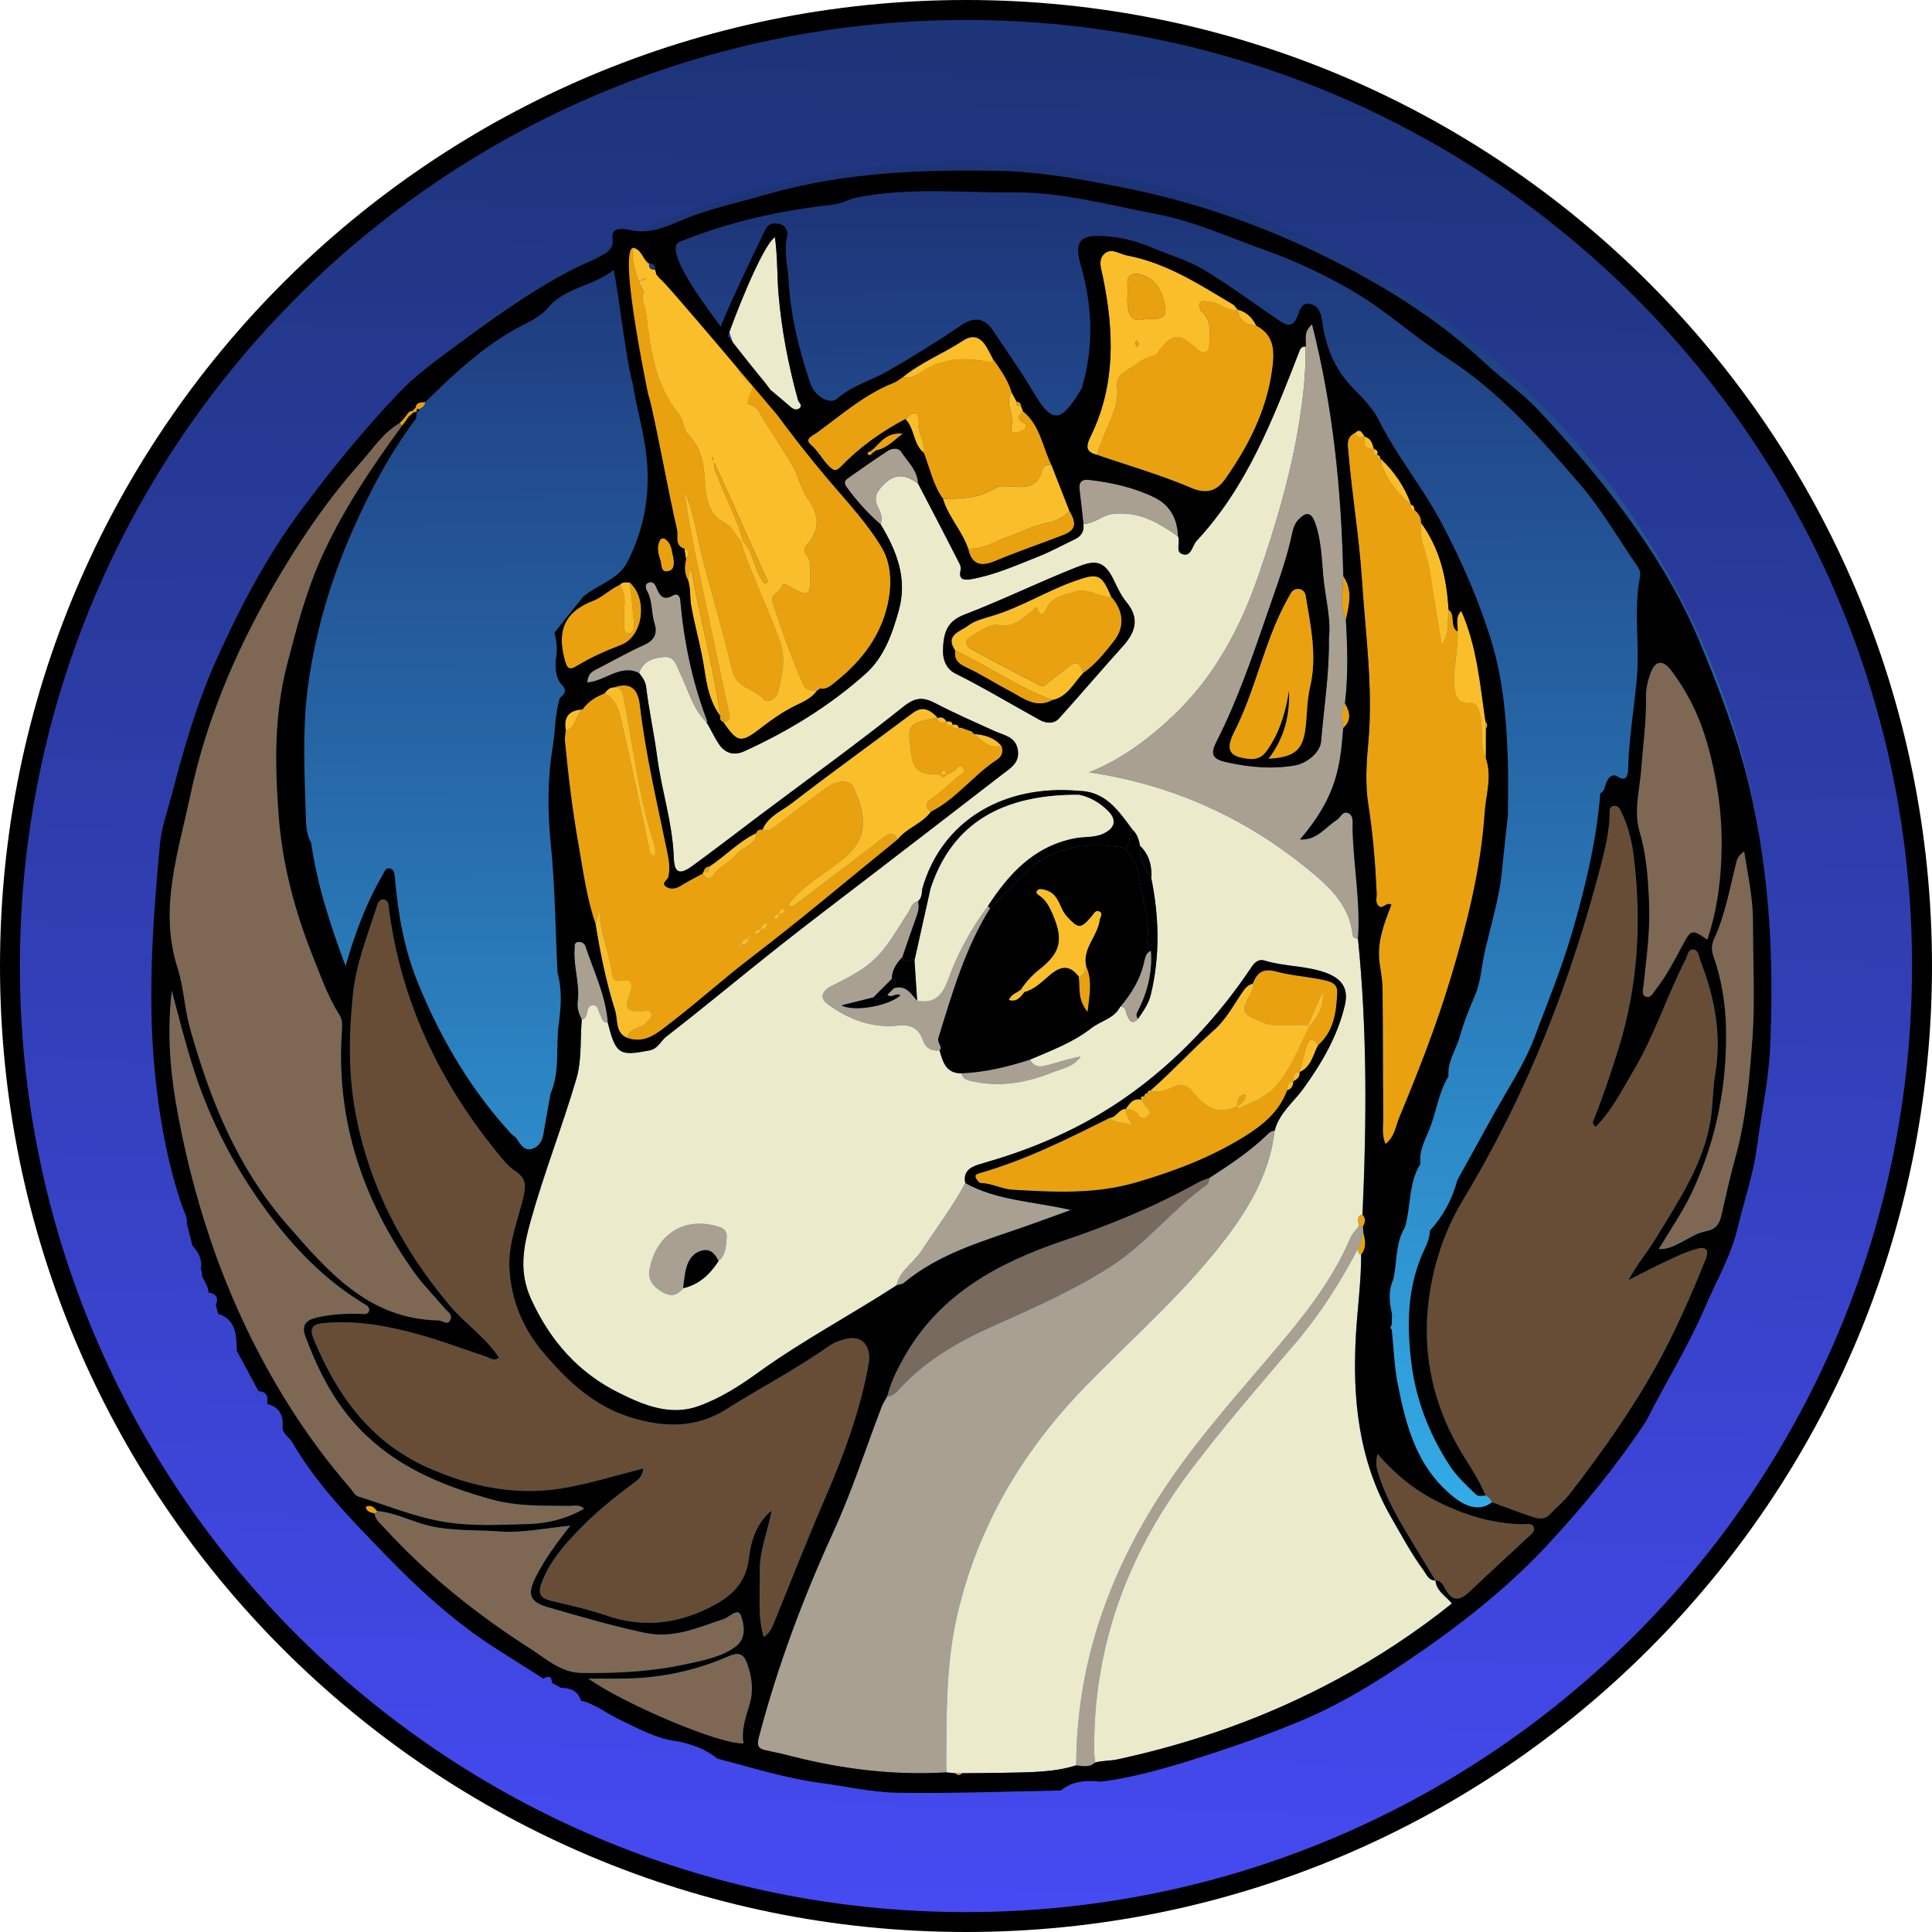 <svg width="24" height="24" viewBox="0 0 24 24" fill="none" xmlns="http://www.w3.org/2000/svg">
<g clip-path="url(#clip0_2361_1818)">
<path d="M12 24C18.627 24 24 18.627 24 12C24 5.373 18.627 0 12 0C5.373 0 0 5.373 0 12C0 18.627 5.373 24 12 24Z" fill="#000001"/>
<path d="M11.999 23.753C18.49 23.753 23.752 18.491 23.752 12.001C23.752 5.51 18.49 0.248 11.999 0.248C5.509 0.248 0.247 5.51 0.247 12.001C0.247 18.491 5.509 23.753 11.999 23.753Z" fill="url(#paint0_linear_2361_1818)"/>
<path d="M12 21.985C17.515 21.985 21.986 17.514 21.986 11.999C21.986 6.484 17.515 2.014 12 2.014C6.485 2.014 2.015 6.484 2.015 11.999C2.015 17.514 6.485 21.985 12 21.985Z" fill="url(#paint1_linear_2361_1818)"/>
<path d="M11.138 15.966C10.57 16.335 9.969 16.652 9.418 17.05C9.187 17.217 8.941 17.373 8.672 17.469C8.323 17.592 7.996 17.456 7.69 17.304C7.183 17.053 6.831 16.654 6.595 16.134C6.443 15.801 6.498 15.501 6.589 15.172C6.756 14.574 6.983 13.996 7.158 13.402C7.227 13.171 7.206 12.912 7.226 12.666C7.262 12.659 7.278 12.634 7.287 12.601C7.301 12.554 7.3 12.488 7.368 12.488C7.435 12.488 7.43 12.557 7.454 12.599C7.477 12.641 7.48 12.704 7.55 12.704C7.649 13.108 7.701 13.118 8.066 13.049C8.175 13.028 8.206 12.932 8.277 12.877C8.75 12.51 9.209 12.126 9.678 11.755C10.067 11.447 10.465 11.148 10.858 10.845C11.388 10.438 11.918 10.031 12.447 9.622C12.549 9.543 12.675 9.475 12.64 9.305C12.609 9.151 12.475 9.136 12.363 9.086C12.114 8.973 11.863 8.863 11.62 8.737C11.47 8.659 11.375 8.657 11.224 8.777C10.641 9.242 10.036 9.679 9.439 10.127C9.159 10.337 8.882 10.552 8.599 10.758C8.438 10.874 8.375 10.844 8.368 10.648C8.354 10.226 8.218 9.824 8.163 9.409C8.125 9.118 8.061 8.831 8.026 8.54C8.017 8.461 7.981 8.415 7.938 8.362C7.989 8.211 8.116 8.17 8.252 8.161C8.386 8.152 8.404 8.274 8.448 8.362C8.551 8.569 8.603 8.803 8.776 8.973C8.831 9.063 8.872 9.161 8.934 9.25C9.023 9.377 9.14 9.38 9.245 9.332C9.791 9.083 10.3 8.772 10.749 8.371C10.98 8.165 11.079 7.88 11.162 7.588C11.275 7.19 11.139 6.847 10.939 6.516C10.963 6.444 10.945 6.374 10.912 6.312C10.848 6.191 10.879 6.117 10.979 6.018C11.132 5.865 11.259 5.904 11.404 6.007C11.573 6.332 11.743 6.656 11.909 6.984C11.923 7.011 11.942 7.043 11.931 7.087C11.907 7.19 11.962 7.212 12.057 7.195C12.351 7.145 12.621 7.023 12.895 6.914C13.05 6.853 13.196 6.772 13.347 6.7C13.43 6.661 13.47 6.599 13.457 6.507C13.594 6.51 13.69 6.398 13.83 6.383C14.149 6.348 14.392 6.492 14.632 6.662C14.667 6.734 14.597 6.852 14.683 6.882C14.799 6.924 14.807 6.78 14.862 6.721C15.491 6.045 15.814 5.201 16.141 4.36C16.161 4.31 16.181 4.307 16.219 4.305C16.224 4.663 16.181 5.013 16.119 5.368C16.012 5.973 15.837 6.557 15.638 7.135C15.412 7.792 15.09 8.403 14.578 8.888C14.27 9.179 13.931 9.434 13.53 9.594C14.595 9.752 15.521 10.181 16.329 10.865C16.558 11.058 16.768 11.281 16.802 11.607C16.805 11.647 16.835 11.657 16.869 11.663C16.984 12.803 16.976 13.945 16.924 15.087C16.836 15.114 16.884 15.184 16.878 15.236C16.844 15.281 16.799 15.323 16.778 15.373C16.53 15.959 16.124 16.437 15.719 16.912C15.247 17.465 14.767 18.01 14.378 18.627C13.742 19.635 13.372 20.726 13.37 21.929C13.081 22.021 12.781 22.014 12.483 22.022C12.306 22.026 12.129 22.026 11.952 22.027C11.924 22.028 11.897 22.028 11.869 22.029C11.831 22.024 11.793 22.021 11.755 22.016C11.761 21.36 11.741 20.706 11.893 20.055C12.148 18.965 12.689 18.048 13.456 17.251C14.073 16.611 14.752 16.03 15.283 15.31C15.561 14.931 15.78 14.522 15.835 14.044C15.89 13.825 16.07 13.691 16.194 13.519C16.421 13.202 16.614 12.873 16.705 12.489C16.756 12.277 16.669 12.154 16.458 12.08C16.212 11.994 15.951 12.008 15.706 11.931C15.636 11.91 15.585 11.956 15.547 12.012C15.128 12.639 14.615 13.185 14.004 13.617C13.515 13.963 12.966 14.218 12.388 14.396C12.305 14.422 12.222 14.445 12.139 14.472C12.032 14.508 11.962 14.571 11.991 14.697C11.832 14.994 11.629 15.261 11.444 15.542C11.348 15.689 11.177 15.78 11.138 15.966L11.138 15.966ZM11.455 11.048C11.453 11.103 11.448 11.157 11.404 11.197C11.327 11.21 11.316 11.284 11.282 11.335C11.118 11.584 10.986 11.852 10.724 12.029C10.601 12.113 10.472 12.178 10.341 12.243C10.204 12.311 10.183 12.399 10.277 12.469C10.542 12.665 10.832 12.775 11.166 12.739C11.312 12.723 11.416 12.775 11.464 12.919C11.498 13.019 11.569 13.058 11.672 13.049C11.712 13.192 11.752 13.334 11.942 13.334C11.966 13.417 12.035 13.422 12.105 13.437C12.439 13.505 12.757 13.447 13.068 13.323C13.194 13.273 13.335 13.254 13.423 13.126C13.299 13.146 13.181 13.187 13.062 13.219C12.966 13.244 12.861 13.288 12.795 13.163C13.058 13.051 13.33 12.95 13.556 12.772C13.673 12.681 13.837 12.654 13.913 12.509C13.989 12.501 13.98 12.562 13.998 12.606C14.024 12.669 14.056 12.743 14.138 12.656C14.201 12.561 14.267 12.471 14.295 12.356C14.412 11.873 14.399 11.391 14.302 10.909C14.31 10.755 14.275 10.617 14.162 10.507C14.147 10.432 14.127 10.36 14.067 10.306C13.896 10.075 13.735 9.83 13.4 9.825C12.465 9.742 11.694 10.194 11.454 11.049L11.455 11.048ZM8.486 16.003C8.684 15.958 8.819 15.83 8.926 15.666C9.018 15.588 9.019 15.478 9.027 15.372C9.032 15.309 9.003 15.264 8.938 15.243C8.488 15.098 8.141 15.351 8.068 15.781C8.046 15.907 8.129 15.994 8.237 16.055C8.337 16.111 8.418 16.091 8.486 16.003V16.003ZM11.715 8.075C11.709 8.168 11.739 8.303 11.868 8.368C12.224 8.545 12.564 8.75 12.912 8.942C12.991 8.986 13.088 8.999 13.156 8.924C13.423 8.628 13.681 8.324 13.948 8.028C14.104 7.854 14.16 7.683 13.993 7.481C13.927 7.4 13.88 7.3 13.835 7.205C13.704 6.933 13.576 6.966 13.355 7.054C12.893 7.238 12.445 7.456 11.98 7.635C11.779 7.713 11.719 7.839 11.715 8.075Z" fill="#EBEACB"/>
<path d="M7.992 18.242C7.672 18.323 7.373 18.415 7.067 18.475C6.449 18.594 5.856 18.477 5.293 18.22C4.595 17.901 4.182 17.323 3.898 16.634C3.832 16.475 3.909 16.445 4.04 16.434C4.436 16.401 4.819 16.471 5.196 16.575C5.48 16.654 5.756 16.76 6.036 16.851C6.086 16.867 6.136 16.918 6.2 16.864C6.028 16.608 5.769 16.436 5.574 16.202C5.002 15.515 4.6 14.756 4.426 13.869C4.325 13.358 4.333 12.859 4.386 12.347C4.425 11.978 4.558 11.642 4.67 11.297C4.687 11.245 4.701 11.165 4.769 11.175C4.834 11.183 4.829 11.262 4.836 11.318C4.988 12.438 5.451 13.419 6.156 14.292C6.233 14.387 6.31 14.489 6.409 14.553C6.543 14.64 6.533 14.743 6.503 14.869C6.435 15.16 6.315 15.439 6.329 15.749C6.348 16.165 6.509 16.527 6.771 16.83C7.06 17.163 7.38 17.464 7.824 17.604C8.247 17.738 8.646 17.747 9.033 17.501C9.448 17.238 9.888 17.013 10.29 16.727C10.355 16.68 10.439 16.65 10.518 16.631C10.716 16.585 10.83 16.73 10.791 16.946C10.689 17.517 10.49 18.054 10.261 18.584C10.034 19.112 9.824 19.647 9.608 20.18C9.583 20.24 9.553 20.293 9.489 20.336C9.409 20.067 9.447 19.797 9.44 19.529C9.433 19.264 9.542 19.021 9.587 18.764C9.402 18.916 9.33 19.135 9.306 19.346C9.27 19.663 9.092 19.83 8.832 19.961C8.412 20.174 7.986 20.225 7.534 20.07C7.312 19.993 7.079 19.941 6.85 19.886C6.722 19.856 6.679 19.802 6.727 19.671C6.825 19.405 7.005 19.198 7.196 19C7.402 18.788 7.631 18.603 7.868 18.428C7.924 18.386 7.985 18.346 7.992 18.242Z" fill="#674D36"/>
<path d="M18.452 18.577C18.382 18.407 18.282 18.253 18.185 18.097C17.855 17.567 17.692 16.98 17.727 16.363C17.758 15.845 17.908 15.343 18.182 14.891C18.966 13.595 19.508 12.2 19.887 10.739C19.939 10.535 19.989 10.329 19.993 10.116C19.994 10.072 19.985 10.018 20.049 10.012C20.103 10.007 20.122 10.05 20.142 10.092C20.226 10.268 20.271 10.454 20.294 10.645C20.392 11.451 20.347 12.246 20.103 13.028C20.01 13.328 19.911 13.624 19.794 13.914C19.784 13.939 19.776 13.961 19.821 13.997C20.018 13.802 20.139 13.554 20.28 13.318C20.547 12.873 20.703 12.377 20.938 11.917C20.962 11.87 20.968 11.786 21.037 11.796C21.096 11.804 21.101 11.883 21.121 11.935C21.297 12.389 21.389 12.852 21.305 13.342C21.273 13.53 21.278 13.725 21.248 13.914C21.159 14.459 20.855 14.909 20.577 15.368C20.47 15.546 20.333 15.707 20.226 15.902C20.405 15.813 20.584 15.721 20.765 15.635C20.863 15.589 20.964 15.547 21.068 15.516C21.19 15.48 21.235 15.523 21.184 15.65C21.002 16.099 20.809 16.542 20.573 16.966C20.262 17.528 19.892 18.048 19.501 18.554C19.427 18.649 19.331 18.726 19.248 18.814C19.176 18.89 19.093 18.863 19.016 18.837C18.853 18.783 18.694 18.721 18.533 18.662C18.518 18.622 18.49 18.595 18.452 18.578V18.577Z" fill="#674D36"/>
<path d="M15.833 14.045C15.778 14.523 15.56 14.933 15.281 15.311C14.751 16.031 14.071 16.612 13.455 17.252C12.687 18.049 12.146 18.967 11.892 20.056C11.74 20.707 11.759 21.361 11.754 22.017C11.117 22.056 10.493 21.982 9.876 21.828C9.755 21.797 9.633 21.768 9.51 21.743C9.409 21.722 9.401 21.677 9.426 21.579C9.657 20.698 9.976 19.851 10.355 19.023C10.584 18.522 10.753 17.995 10.95 17.48C10.968 17.433 10.996 17.391 11.02 17.347C11.083 17.346 11.126 17.308 11.165 17.264C11.485 16.911 11.882 16.678 12.314 16.484C12.82 16.256 13.329 16.036 13.802 15.731C14.249 15.442 14.569 15.018 14.996 14.714C15.017 14.7 15.018 14.658 15.029 14.629C15.284 14.465 15.535 14.297 15.753 14.084C15.778 14.059 15.803 14.05 15.834 14.045L15.833 14.045Z" fill="#A9A091"/>
<path d="M16.908 15.586C16.908 15.915 16.863 16.241 16.844 16.568C16.796 17.363 16.872 18.141 17.282 18.851C17.41 19.075 17.531 19.303 17.685 19.511C17.724 19.564 17.746 19.636 17.831 19.634L17.83 19.632C17.841 19.766 17.955 19.822 18.034 19.92C17.592 20.275 17.114 20.589 16.609 20.862C15.748 21.328 14.835 21.65 13.88 21.857C13.791 21.876 13.694 21.87 13.604 21.896C13.6 21.857 13.594 21.819 13.593 21.781C13.574 20.477 13.998 19.321 14.774 18.286C15.191 17.729 15.649 17.204 16.1 16.675C16.402 16.32 16.65 15.926 16.868 15.514C16.876 15.541 16.865 15.578 16.908 15.586L16.908 15.586Z" fill="#EBEACB"/>
<path d="M4.996 5.286C4.608 5.817 4.241 6.362 3.974 6.969C3.79 7.385 3.679 7.822 3.565 8.26C3.403 8.883 3.414 9.518 3.462 10.144C3.507 10.732 3.658 11.31 3.879 11.864C3.98 12.118 4.069 12.378 4.217 12.611C4.258 12.675 4.25 12.746 4.245 12.816C4.172 13.921 4.504 14.905 5.138 15.797C5.252 15.958 5.393 16.1 5.521 16.251C5.557 16.293 5.624 16.33 5.594 16.394C5.558 16.473 5.498 16.405 5.447 16.404C4.573 16.389 4.065 15.787 3.557 15.204C2.946 14.502 2.607 13.658 2.358 12.771C2.288 12.525 2.281 12.267 2.205 12.028C1.969 11.29 2.212 10.592 2.361 9.889C2.551 8.988 2.901 8.144 3.356 7.345C3.682 6.774 4.046 6.229 4.483 5.739C4.634 5.571 4.761 5.372 4.965 5.254C4.976 5.265 4.986 5.275 4.996 5.286V5.286Z" fill="#7E6853"/>
<path d="M18.458 9.418C18.539 9.645 18.459 9.874 18.444 10.098C18.397 10.794 18.226 11.472 18.026 12.136C17.848 12.73 17.621 13.31 17.382 13.883C17.338 13.991 17.329 14.118 17.212 14.212C17.162 14.096 17.185 13.984 17.184 13.878C17.178 13.346 17.181 12.814 17.175 12.283C17.174 12.175 17.153 12.068 17.138 11.961C17.103 11.704 17.195 11.472 17.285 11.239C17.224 11.198 17.179 11.3 17.129 11.256C17.079 11.214 17.105 11.148 17.102 11.093C17.085 10.724 17.056 10.357 16.998 9.992C16.958 9.737 16.975 9.478 16.998 9.224C17.06 8.545 16.962 7.876 16.919 7.202C16.884 6.669 16.795 6.143 16.75 5.613C16.742 5.528 16.722 5.428 16.831 5.379C16.858 5.43 16.902 5.441 16.954 5.423C16.934 5.519 16.956 5.582 17.07 5.577C17.055 5.617 17.058 5.648 17.109 5.654L17.108 5.653C17.105 5.682 17.118 5.694 17.146 5.692C17.193 5.939 17.351 6.112 17.531 6.269C17.525 6.304 17.519 6.338 17.572 6.335C17.623 6.376 17.656 6.426 17.654 6.493C17.617 6.699 17.731 6.876 17.759 7.07C17.802 7.374 17.856 7.677 17.91 8.007C18.016 7.852 17.978 7.707 17.994 7.57C18.088 7.638 18.005 7.78 18.107 7.844C18.118 8.078 18.044 8.307 18.067 8.543C18.079 8.656 18.123 8.73 18.239 8.727C18.355 8.724 18.361 8.787 18.385 8.877C18.432 9.055 18.377 9.245 18.458 9.416L18.458 9.418Z" fill="#EAA10F"/>
<path d="M9.396 10.348C9.406 10.307 9.437 10.303 9.472 10.306C9.551 10.337 9.6 10.291 9.658 10.245C9.858 10.088 10.06 9.932 10.268 9.783C10.379 9.704 10.552 9.668 10.605 9.787C10.661 9.915 10.72 10.063 10.719 10.219C10.717 10.451 10.584 10.591 10.414 10.72C10.199 10.881 9.96 11.017 9.794 11.238C9.834 11.274 9.857 11.256 9.876 11.242C10.231 10.972 10.586 10.702 10.939 10.43C11.012 10.374 11.08 10.302 11.152 10.429C10.546 10.92 9.95 11.425 9.33 11.899C8.989 12.159 8.672 12.446 8.332 12.707C8.176 12.827 8.019 12.976 7.789 12.894C7.817 12.762 7.964 12.78 8.033 12.7C8.062 12.667 8.106 12.639 8.086 12.588C8.068 12.539 8.027 12.559 7.989 12.562C7.783 12.574 7.75 12.535 7.825 12.337C7.872 12.213 7.841 12.161 7.715 12.183C7.619 12.199 7.611 12.155 7.601 12.081C7.565 11.826 7.452 11.586 7.447 11.321C7.431 11.373 7.415 11.427 7.4 11.479C7.289 11.162 7.246 10.829 7.188 10.5C7.112 10.071 7.06 9.639 7.019 9.205C7.014 9.162 7.025 9.117 7.029 9.072C7.161 9.037 7.144 8.882 7.236 8.814C7.304 8.715 7.402 8.657 7.51 8.614C7.694 8.712 7.705 8.906 7.745 9.074C7.858 9.552 7.954 10.034 8.058 10.514C8.068 10.559 8.06 10.618 8.137 10.632C8.137 10.591 8.146 10.551 8.135 10.517C7.94 9.919 7.871 9.295 7.75 8.682C7.737 8.619 7.73 8.535 7.629 8.539C7.815 8.475 7.923 8.54 7.948 8.755C8.022 9.387 8.171 10.004 8.297 10.625C8.315 10.71 8.321 10.798 8.305 10.888C8.297 10.933 8.206 10.97 8.275 11.016C8.327 11.052 8.393 11.043 8.454 11.005C8.545 10.949 8.64 10.901 8.733 10.85C8.763 10.919 8.811 10.94 8.858 10.875C8.937 10.765 9.067 10.713 9.149 10.611C9.226 10.518 9.391 10.508 9.396 10.349L9.396 10.348ZM9.523 11.467C9.484 11.48 9.458 11.505 9.446 11.545C9.417 11.548 9.386 11.547 9.378 11.584C9.377 11.589 9.383 11.599 9.386 11.599C9.42 11.6 9.438 11.579 9.45 11.55C9.499 11.546 9.525 11.52 9.526 11.471C9.531 11.465 9.537 11.459 9.542 11.453C9.535 11.458 9.529 11.462 9.523 11.466V11.467ZM9.675 11.351C9.647 11.358 9.617 11.363 9.614 11.401C9.614 11.405 9.622 11.413 9.625 11.413C9.662 11.412 9.672 11.385 9.68 11.356C9.713 11.353 9.741 11.343 9.742 11.304C9.742 11.3 9.734 11.291 9.729 11.291C9.689 11.29 9.679 11.318 9.674 11.351L9.675 11.351ZM9.215 11.739C9.262 11.737 9.289 11.711 9.298 11.667C9.314 11.66 9.336 11.655 9.31 11.633C9.31 11.633 9.296 11.648 9.288 11.656C9.246 11.664 9.215 11.683 9.209 11.73L9.162 11.747L9.178 11.768C9.19 11.758 9.203 11.749 9.215 11.739Z" fill="#EAA10F"/>
<path d="M16.868 11.663C16.835 11.657 16.805 11.646 16.801 11.607C16.768 11.28 16.557 11.059 16.328 10.865C15.521 10.181 14.595 9.752 13.529 9.594C13.93 9.435 14.27 9.179 14.578 8.888C15.09 8.403 15.411 7.792 15.638 7.135C15.836 6.558 16.011 5.974 16.118 5.368C16.181 5.013 16.224 4.663 16.219 4.305C16.226 4.219 16.185 4.124 16.298 4.029C16.562 5.069 16.663 6.108 16.685 7.157C16.687 7.338 16.637 7.521 16.718 7.696C16.737 8.044 16.748 8.392 16.706 8.739C16.651 8.837 16.683 8.942 16.684 9.045C16.648 9.499 16.615 9.885 16.147 10.428C16.357 10.441 16.46 10.277 16.602 10.188C16.652 10.157 16.679 10.065 16.753 10.104C16.814 10.137 16.799 10.215 16.8 10.28C16.808 10.742 16.9 11.2 16.868 11.664L16.868 11.663ZM16.508 7.932C16.537 7.685 16.462 7.423 16.438 7.157C16.418 6.94 16.413 6.716 16.34 6.504C16.292 6.363 16.229 6.349 16.128 6.458C16.087 6.501 16.068 6.551 16.056 6.608C15.987 6.941 15.867 7.26 15.757 7.58C15.566 8.134 15.378 8.689 15.111 9.213C15.031 9.37 15.059 9.43 15.242 9.47C15.522 9.53 15.801 9.558 16.088 9.507C16.226 9.483 16.4 9.351 16.411 9.209C16.445 8.791 16.514 8.376 16.508 7.932L16.508 7.932Z" fill="#A9A091"/>
<path d="M2.134 12.305C2.223 12.642 2.307 12.978 2.414 13.307C2.619 13.939 2.924 14.519 3.317 15.051C3.649 15.5 4.033 15.899 4.516 16.193C4.549 16.213 4.593 16.234 4.586 16.276C4.577 16.338 4.518 16.323 4.477 16.322C4.298 16.318 4.121 16.325 3.945 16.365C3.814 16.395 3.738 16.45 3.794 16.602C3.95 17.022 4.148 17.414 4.462 17.745C4.912 18.217 5.481 18.452 6.093 18.623C6.421 18.715 6.749 18.705 7.08 18.708C7.133 18.708 7.192 18.683 7.257 18.742C7.034 18.871 6.798 18.926 6.564 18.933C6.207 18.941 5.849 18.965 5.493 18.902C5.134 18.839 4.8 18.697 4.455 18.592C4.404 18.577 4.39 18.534 4.362 18.501C4 18.086 3.683 17.638 3.41 17.163C3.086 16.601 2.819 16.011 2.611 15.391C2.422 14.828 2.277 14.255 2.18 13.672C2.105 13.223 2.079 12.765 2.133 12.305L2.134 12.305Z" fill="#7E6853"/>
<path d="M15.606 4.043C15.851 4.169 15.831 4.398 15.802 4.609C15.732 5.104 15.508 5.541 15.225 5.946C15.125 6.089 15.002 6.148 14.8 6.061C14.423 5.9 14.025 5.787 13.637 5.653C13.629 5.592 13.665 5.544 13.683 5.49C13.759 5.269 13.902 5.066 13.879 4.817C13.869 4.705 13.898 4.652 14.013 4.589C14.119 4.531 14.204 4.434 14.336 4.417C14.357 4.415 14.377 4.388 14.391 4.368C14.561 4.134 14.642 4.127 14.867 4.33C14.897 4.358 14.922 4.384 14.965 4.374C15.024 4.362 15.023 4.313 15.023 4.268C15.024 4.13 15.055 3.985 14.932 3.873C14.908 3.851 14.889 3.797 14.9 3.77C14.92 3.717 14.976 3.746 15.018 3.747C15.145 3.749 15.238 3.877 15.375 3.844L15.377 3.846C15.39 3.985 15.477 4.038 15.605 4.044L15.606 4.043Z" fill="#EAA10F"/>
<path d="M15.562 12.219C15.614 12.083 15.688 12.022 15.852 12.068C16.058 12.125 16.277 12.13 16.487 12.184C16.572 12.206 16.615 12.248 16.612 12.326C16.602 12.57 16.572 12.808 16.374 12.984C16.325 12.917 16.272 12.874 16.235 12.989C16.2 13.097 16.175 13.208 16.145 13.318C16.063 13.318 16.068 13.376 16.068 13.432L16.067 13.433C15.995 13.437 15.995 13.492 15.989 13.543C15.89 13.816 15.675 13.987 15.443 14.128C15.033 14.38 14.591 14.549 14.124 14.686C13.605 14.838 13.094 14.81 12.575 14.779C12.443 14.771 12.32 14.698 12.183 14.696C12.162 14.695 12.134 14.658 12.122 14.631C12.103 14.588 12.144 14.581 12.173 14.572C12.739 14.41 13.262 14.148 13.786 13.886C13.855 13.956 13.947 13.931 14.059 13.973C14.022 13.888 13.974 13.839 13.985 13.775L13.986 13.774C14.045 13.779 14.101 13.788 14.138 13.842C14.168 13.885 14.209 13.9 14.252 13.864C14.311 13.814 14.265 13.776 14.232 13.736C14.211 13.712 14.195 13.685 14.177 13.659V13.66C14.19 13.647 14.203 13.634 14.216 13.62L14.216 13.622C14.229 13.609 14.242 13.595 14.256 13.582L14.254 13.584C14.268 13.57 14.281 13.557 14.294 13.544L14.293 13.544C14.368 13.569 14.431 13.559 14.509 13.529C14.595 13.497 14.694 13.418 14.8 13.543C14.944 13.713 15.11 13.88 15.369 13.735L15.373 13.738C15.376 13.75 15.379 13.763 15.382 13.775C15.524 13.697 15.693 13.646 15.804 13.537C16.024 13.319 16.128 13.021 16.265 12.748C16.363 12.638 16.446 12.522 16.434 12.315C16.361 12.483 16.305 12.608 16.25 12.733C16.052 12.722 15.853 12.777 15.653 12.688C15.431 12.588 15.413 12.572 15.524 12.361C15.547 12.317 15.584 12.275 15.562 12.219Z" fill="#EAA10F"/>
<path d="M4.683 18.771C4.877 18.788 5.052 18.871 5.234 18.928C5.55 19.027 5.877 19 6.2 19.025C6.481 19.047 6.752 18.988 7.085 18.953C6.907 19.177 6.77 19.369 6.661 19.579C6.544 19.807 6.576 19.901 6.813 19.97C7.21 20.083 7.606 20.198 8.011 20.285C8.369 20.361 8.672 20.218 8.99 20.114C9.062 20.09 9.168 19.966 9.205 20.073C9.246 20.187 9.278 20.355 9.133 20.459C8.957 20.586 8.749 20.623 8.544 20.669C8.112 20.766 7.674 20.788 7.232 20.784C6.967 20.781 6.793 20.613 6.601 20.491C5.929 20.061 5.307 19.566 4.767 18.974C4.719 18.922 4.662 18.878 4.652 18.802C4.662 18.792 4.673 18.782 4.683 18.771H4.683Z" fill="#7E6853"/>
<path d="M21.208 11.674C21.021 11.541 21.006 11.546 20.903 11.738C20.801 11.93 20.701 12.124 20.566 12.296C20.534 12.337 20.502 12.413 20.435 12.376C20.39 12.352 20.411 12.283 20.416 12.233C20.454 11.892 20.5 11.549 20.485 11.206C20.472 10.914 20.453 10.619 20.369 10.338C20.29 10.074 20.367 9.816 20.386 9.561C20.408 9.263 20.451 8.966 20.446 8.666C20.445 8.56 20.467 8.46 20.501 8.366C20.561 8.201 20.655 8.189 20.762 8.329C20.969 8.601 21.115 8.907 21.208 9.233C21.327 9.651 21.392 10.078 21.388 10.516C21.384 10.908 21.338 11.29 21.209 11.673L21.208 11.674Z" fill="#7E6853"/>
<path d="M11.248 5.205C10.955 5.361 10.685 5.549 10.456 5.788C10.387 5.859 10.36 5.855 10.293 5.787C10.212 5.706 10.163 5.602 10.072 5.525C9.986 5.451 10.094 5.414 10.143 5.377C10.452 5.153 10.74 4.897 11.102 4.755C11.142 4.739 11.177 4.708 11.215 4.685C11.296 4.706 11.366 4.671 11.428 4.628C11.704 4.442 12.003 4.43 12.315 4.504C12.317 4.504 12.328 4.472 12.334 4.455C12.425 4.586 12.52 4.714 12.566 4.87C12.474 5.009 12.604 5.149 12.564 5.29C12.555 5.322 12.559 5.376 12.612 5.37C12.654 5.366 12.703 5.349 12.731 5.32C12.765 5.285 12.732 5.257 12.694 5.236C12.607 5.186 12.674 5.147 12.707 5.107C12.921 5.28 12.951 5.55 13.063 5.778C12.993 5.76 12.961 5.787 12.941 5.858C12.904 5.989 12.818 6.047 12.671 6.049C12.566 6.051 12.432 6.018 12.358 6.065C12.153 6.194 11.936 6.196 11.713 6.196C11.59 6.024 11.55 5.817 11.476 5.625C11.497 5.494 11.402 5.387 11.405 5.257C11.411 5.083 11.338 5.105 11.247 5.205H11.248Z" fill="#EAA10F"/>
<path d="M9.567 4.841C9.495 4.942 9.56 5.025 9.613 5.098C9.831 5.395 10.058 5.685 10.297 5.967C10.527 6.236 10.773 6.499 10.953 6.8C11.082 7.015 11.081 7.295 11.018 7.546C10.916 7.954 10.657 8.259 10.329 8.51C10.289 8.541 10.242 8.565 10.186 8.552C10.162 8.552 10.143 8.557 10.141 8.587L10.142 8.587C10.084 8.57 10.014 8.587 9.98 8.509C9.833 8.175 9.711 7.832 9.598 7.486C9.563 7.379 9.701 7.357 9.716 7.271C9.719 7.252 9.753 7.255 9.781 7.271C10.058 7.428 10.068 7.422 10.065 7.108C10.064 7.038 10.073 6.967 10.025 6.905C9.995 6.867 9.978 6.819 10.013 6.782C10.191 6.59 10.184 6.407 10.033 6.193C9.952 6.077 9.92 5.915 9.85 5.793C9.744 5.608 9.619 5.429 9.505 5.246C9.451 5.159 9.42 5.041 9.292 5.021C9.268 4.966 9.245 4.91 9.221 4.855C9.26 4.829 9.293 4.804 9.261 4.75C9.229 4.695 9.202 4.638 9.172 4.584C9.146 4.539 9.115 4.491 9.172 4.451C9.233 4.408 9.242 4.477 9.267 4.505C9.368 4.616 9.493 4.706 9.568 4.842L9.567 4.841Z" fill="#EAA10F"/>
<path d="M7.832 4.524C7.82 4.399 7.836 4.271 7.779 4.152C7.859 3.885 7.815 3.621 7.763 3.355C7.742 3.251 7.663 3.105 7.867 3.078C7.839 3.224 7.888 3.357 7.931 3.492C7.954 3.539 7.978 3.586 8.001 3.633C7.949 3.718 8.016 3.793 8.025 3.873C8.074 4.325 8.136 4.777 8.434 5.146C8.5 5.228 8.489 5.337 8.547 5.396C8.726 5.574 8.746 5.79 8.761 6.022C8.771 6.198 8.818 6.399 8.978 6.478C9.107 6.542 9.133 6.655 9.215 6.737C9.219 6.762 9.218 6.789 9.226 6.813C9.366 7.198 9.545 7.567 9.686 7.952C9.769 8.18 9.719 8.386 9.665 8.598C9.644 8.682 9.532 8.741 9.487 8.685C9.372 8.544 9.149 8.565 9.091 8.311C8.98 7.821 8.824 7.339 8.709 6.848C8.649 6.592 8.609 6.331 8.501 6.088C8.535 6.353 8.582 6.616 8.637 6.878C8.771 7.522 8.91 8.167 9.046 8.811C9.06 8.875 9.105 8.956 8.985 8.971L8.984 8.968C8.971 8.943 8.958 8.917 8.945 8.891L8.946 8.893C8.866 8.285 8.699 7.696 8.584 7.052C8.565 7.135 8.557 7.172 8.548 7.209C8.498 7.126 8.501 7.038 8.521 6.948C8.555 6.898 8.587 6.848 8.502 6.816C8.375 6.777 8.427 6.654 8.41 6.579C8.293 6.069 8.204 5.553 8.09 5.042C8.047 4.854 7.978 4.667 7.832 4.525L7.832 4.524Z" fill="#EAA10F"/>
<path d="M15.029 14.629C15.018 14.658 15.017 14.699 14.996 14.714C14.569 15.017 14.249 15.442 13.801 15.73C13.329 16.035 12.82 16.256 12.314 16.483C11.882 16.677 11.485 16.911 11.165 17.264C11.125 17.308 11.083 17.346 11.02 17.346C11.063 17.175 11.139 17.021 11.226 16.866C11.667 16.077 12.398 15.686 13.21 15.413C13.785 15.219 14.342 14.99 14.872 14.694C14.921 14.667 14.976 14.65 15.029 14.629V14.629Z" fill="#786A5D"/>
<path d="M20.604 15.513C20.751 15.269 20.901 15.051 21.015 14.81C21.32 14.164 21.452 13.48 21.439 12.771C21.433 12.469 21.384 12.163 21.283 11.873C21.257 11.801 21.257 11.736 21.288 11.669C21.429 11.362 21.487 11.031 21.567 10.707C21.58 10.656 21.604 10.618 21.666 10.574C21.715 10.881 21.776 11.164 21.775 11.456C21.774 11.941 21.802 12.429 21.767 12.912C21.73 13.407 21.69 13.904 21.553 14.39C21.488 14.62 21.438 14.86 21.383 15.096C21.358 15.203 21.315 15.27 21.186 15.293C21.071 15.313 20.966 15.39 20.857 15.444C20.784 15.479 20.711 15.518 20.604 15.513H20.604Z" fill="#7E6853"/>
<path d="M9.024 4.022C9.099 3.915 9.163 3.841 9.101 3.734C9.101 3.733 9.102 3.733 9.103 3.732C9.103 3.732 9.102 3.732 9.102 3.731C9.201 3.617 9.308 3.508 9.328 3.347C9.378 3.187 9.462 3.054 9.626 2.945C9.66 3.197 9.652 3.425 9.67 3.649C9.708 4.099 9.793 4.536 9.912 4.969C9.921 5.002 9.974 5.033 9.932 5.069C9.893 5.102 9.852 5.083 9.814 5.049C9.734 4.978 9.649 4.91 9.566 4.84C9.492 4.705 9.367 4.615 9.266 4.503C9.241 4.476 9.232 4.407 9.17 4.45" fill="#EBEACB"/>
<path d="M11.153 10.428C11.081 10.301 11.012 10.374 10.94 10.43C10.586 10.701 10.231 10.972 9.876 11.241C9.858 11.256 9.835 11.274 9.795 11.238C9.961 11.016 10.2 10.881 10.414 10.719C10.584 10.591 10.718 10.451 10.72 10.219C10.721 10.063 10.662 9.914 10.606 9.787C10.553 9.668 10.379 9.703 10.268 9.783C10.061 9.932 9.859 10.087 9.659 10.245C9.601 10.29 9.552 10.337 9.473 10.306C9.54 10.141 9.705 10.079 9.83 9.983C10.327 9.6 10.837 9.232 11.339 8.857C11.466 8.762 11.556 8.822 11.645 8.912C11.258 8.993 11.27 9.001 11.323 9.384C11.358 9.631 11.514 9.613 11.679 9.622C11.705 9.661 11.73 9.665 11.756 9.622C11.785 9.61 11.816 9.602 11.842 9.585C11.88 9.56 11.911 9.477 11.96 9.533C12.019 9.6 11.925 9.625 11.889 9.657C11.785 9.752 11.68 9.845 11.566 9.926C11.479 9.988 11.501 10.032 11.566 10.085C11.457 10.234 11.267 10.286 11.153 10.428Z" fill="#FABE2A"/>
<path d="M16.265 12.748C16.128 13.022 16.024 13.32 15.804 13.537C15.692 13.646 15.524 13.698 15.381 13.775C15.379 13.763 15.376 13.751 15.373 13.738C15.424 13.708 15.479 13.68 15.468 13.595C15.373 13.61 15.375 13.675 15.369 13.736C15.11 13.88 14.944 13.714 14.8 13.544C14.693 13.419 14.594 13.498 14.509 13.53C14.431 13.559 14.368 13.57 14.293 13.545C14.568 13.304 14.814 13.033 15.087 12.79C15.233 12.659 15.33 12.472 15.445 12.308C15.476 12.264 15.51 12.233 15.561 12.219C15.584 12.275 15.547 12.317 15.524 12.361C15.412 12.572 15.431 12.589 15.653 12.688C15.852 12.778 16.051 12.722 16.25 12.733C16.256 12.737 16.261 12.743 16.265 12.748Z" fill="#FABE2A"/>
<path d="M15.375 3.846C15.238 3.878 15.146 3.75 15.018 3.748C14.976 3.748 14.92 3.718 14.9 3.771C14.889 3.798 14.909 3.852 14.932 3.874C15.055 3.987 15.024 4.131 15.023 4.27C15.023 4.314 15.024 4.363 14.965 4.376C14.923 4.385 14.898 4.359 14.867 4.332C14.642 4.128 14.561 4.136 14.391 4.369C14.377 4.389 14.357 4.416 14.336 4.419C14.204 4.436 14.119 4.532 14.013 4.59C13.898 4.654 13.869 4.706 13.879 4.819C13.901 5.067 13.759 5.271 13.683 5.491C13.665 5.545 13.63 5.593 13.637 5.654C13.494 5.616 13.479 5.562 13.551 5.416C13.86 4.784 13.84 4.116 13.702 3.446C13.681 3.345 13.638 3.238 13.711 3.161C13.799 3.068 13.902 3.156 14.006 3.175C14.494 3.268 14.898 3.533 15.312 3.779C15.338 3.794 15.354 3.823 15.375 3.846V3.846ZM14.221 3.966C14.322 3.951 14.498 3.997 14.474 3.828C14.451 3.661 14.389 3.477 14.182 3.413C14.063 3.377 13.992 3.43 14.006 3.533C14.017 3.617 13.998 3.696 14.006 3.778C14.02 3.91 14.056 4.006 14.221 3.966ZM14.151 4.273C14.14 4.257 14.13 4.243 14.121 4.23C14.115 4.241 14.104 4.252 14.104 4.262C14.106 4.279 14.114 4.296 14.12 4.313C14.13 4.3 14.139 4.288 14.151 4.273Z" fill="#FABE2A"/>
<path d="M17.831 19.633C17.707 19.427 17.583 19.221 17.459 19.015C17.32 18.785 17.197 18.547 17.118 18.288C17.097 18.22 17.088 18.152 17.113 18.062C17.322 18.307 17.56 18.501 17.836 18.642C18.174 18.816 18.531 18.929 18.916 18.935C18.964 18.936 19.032 18.916 19.053 18.974C19.072 19.028 19.013 19.065 18.979 19.098C18.743 19.322 18.5 19.538 18.265 19.764C18.145 19.879 18.048 19.911 17.954 19.738C17.93 19.693 17.904 19.629 17.831 19.632L17.832 19.634L17.831 19.633Z" fill="#674D36"/>
<path d="M16.868 15.513C16.651 15.926 16.402 16.32 16.1 16.674C15.649 17.204 15.191 17.729 14.774 18.286C13.998 19.32 13.573 20.476 13.593 21.781C13.594 21.819 13.6 21.857 13.604 21.895C13.533 21.959 13.451 21.941 13.369 21.93C13.371 20.727 13.741 19.636 14.377 18.627C14.766 18.011 15.246 17.465 15.718 16.912C16.123 16.437 16.53 15.959 16.777 15.374C16.799 15.323 16.843 15.282 16.877 15.236C16.895 15.236 16.912 15.236 16.93 15.236C16.932 15.262 16.933 15.287 16.935 15.313C16.904 15.377 16.92 15.457 16.867 15.513H16.868Z" fill="#A9A091"/>
<path d="M7.307 20.852C7.475 20.852 7.644 20.856 7.813 20.852C8.242 20.84 8.655 20.748 9.049 20.576C9.161 20.527 9.232 20.529 9.28 20.665C9.339 20.83 9.363 20.985 9.315 21.16C9.27 21.321 9.203 21.483 9.238 21.657C8.965 21.683 7.747 21.167 7.307 20.852H7.307Z" fill="#7E6853"/>
<path d="M11.714 6.197C11.937 6.197 12.153 6.195 12.358 6.066C12.433 6.019 12.567 6.052 12.672 6.05C12.818 6.048 12.905 5.99 12.941 5.859C12.961 5.788 12.993 5.761 13.063 5.779C13.137 5.967 13.211 6.156 13.284 6.344C13.205 6.442 13.094 6.479 12.976 6.503C12.813 6.536 12.668 6.618 12.513 6.671C12.353 6.726 12.207 6.831 12.026 6.814C11.951 6.594 11.78 6.422 11.714 6.197H11.714Z" fill="#FABE2A"/>
<path d="M11.138 15.966C11.177 15.78 11.348 15.689 11.444 15.542C11.628 15.262 11.832 14.994 11.991 14.697C12.38 14.913 12.822 14.922 13.301 15.031C13.073 15.113 12.895 15.18 12.715 15.242C12.195 15.425 11.661 15.574 11.226 15.938C11.204 15.956 11.167 15.957 11.138 15.966H11.138Z" fill="#A9A091"/>
<path d="M11.678 9.622C11.514 9.614 11.357 9.631 11.323 9.384C11.27 9.001 11.258 8.993 11.645 8.912L11.644 8.921C11.66 8.994 11.704 8.989 11.757 8.963L11.758 8.963C11.758 9.027 11.794 9.018 11.834 9.001C11.835 9.062 11.879 9.041 11.911 9.041L11.909 9.04C11.92 9.062 11.931 9.064 11.944 9.042C11.986 9.056 12.028 9.071 12.069 9.086C12.08 9.097 12.091 9.108 12.103 9.119L12.102 9.118C12.196 9.212 12.295 9.293 12.441 9.267C12.469 9.337 12.445 9.4 12.389 9.436C12.095 9.627 11.884 9.924 11.565 10.084C11.5 10.031 11.477 9.988 11.565 9.926C11.678 9.844 11.784 9.751 11.888 9.657C11.923 9.625 12.018 9.6 11.959 9.533C11.909 9.476 11.879 9.559 11.841 9.585C11.815 9.602 11.784 9.61 11.755 9.622L11.751 9.617C11.747 9.595 11.746 9.564 11.717 9.568C11.703 9.57 11.693 9.6 11.681 9.618L11.678 9.622L11.678 9.622Z" fill="#EAA10F"/>
<path d="M7.824 7.236C8.055 7.441 7.989 7.907 7.717 8.012C7.527 8.084 7.341 8.166 7.167 8.272C7.069 8.331 7.045 8.308 7.013 8.189C6.917 7.83 7.016 7.597 7.372 7.461C7.486 7.418 7.58 7.316 7.698 7.266C7.8 7.409 7.74 7.573 7.753 7.727C7.758 7.782 7.739 7.865 7.812 7.865C7.878 7.865 7.879 7.78 7.874 7.725C7.861 7.562 7.841 7.399 7.824 7.236Z" fill="#EAA10F"/>
<path d="M8.776 8.972C8.603 8.802 8.551 8.567 8.448 8.361C8.404 8.273 8.386 8.151 8.252 8.16C8.115 8.169 7.989 8.21 7.938 8.361C7.705 8.244 7.517 8.462 7.294 8.477C7.3 8.348 7.381 8.328 7.448 8.293C7.633 8.196 7.816 8.092 8.008 8.007C8.136 7.95 8.165 7.854 8.129 7.744C8.086 7.611 8.107 7.465 8.036 7.34C8.017 7.306 8.009 7.258 8.049 7.239C8.092 7.218 8.128 7.237 8.15 7.291C8.187 7.381 8.23 7.473 8.36 7.395C8.403 7.369 8.444 7.39 8.45 7.453C8.495 7.968 8.598 8.47 8.784 8.954C8.785 8.958 8.779 8.966 8.776 8.971L8.776 8.972Z" fill="#A9A091"/>
<path d="M14.632 6.662C14.391 6.491 14.149 6.348 13.83 6.382C13.69 6.397 13.595 6.509 13.456 6.506C13.441 6.368 13.428 6.23 13.41 6.092C13.398 5.996 13.424 5.948 13.531 5.961C13.814 5.994 14.091 6.056 14.346 6.182C14.536 6.277 14.626 6.448 14.632 6.661V6.662Z" fill="#A9A091"/>
<path d="M11.404 6.006C11.259 5.904 11.132 5.865 10.979 6.017C10.88 6.116 10.848 6.19 10.912 6.312C10.945 6.374 10.964 6.443 10.94 6.515C10.779 6.377 10.639 6.22 10.514 6.048C10.476 5.996 10.494 5.966 10.533 5.939C10.695 5.825 10.858 5.71 11.025 5.601C11.08 5.565 11.157 5.555 11.197 5.616C11.277 5.739 11.398 5.843 11.403 6.006L11.404 6.006Z" fill="#A9A091"/>
<path d="M18.458 9.418C18.377 9.247 18.432 9.057 18.385 8.879C18.361 8.789 18.354 8.726 18.239 8.729C18.124 8.732 18.079 8.658 18.067 8.545C18.044 8.309 18.118 8.08 18.106 7.846C18.115 7.763 18.07 7.669 18.153 7.59C18.349 8.034 18.385 8.502 18.453 8.963C18.455 8.992 18.457 9.022 18.459 9.052C18.459 9.174 18.458 9.296 18.458 9.418Z" fill="#FABE2A"/>
<path d="M12.026 6.814C12.207 6.83 12.353 6.726 12.513 6.671C12.668 6.618 12.813 6.535 12.976 6.503C13.095 6.479 13.205 6.442 13.285 6.344C13.383 6.512 13.364 6.587 13.2 6.651C12.921 6.758 12.637 6.855 12.361 6.97C12.18 7.046 12.071 7.012 12.027 6.814H12.026Z" fill="#EAA10F"/>
<path d="M7.4 11.479C7.416 11.426 7.431 11.373 7.447 11.32C7.452 11.586 7.565 11.826 7.601 12.081C7.612 12.155 7.62 12.199 7.715 12.182C7.841 12.16 7.872 12.213 7.825 12.337C7.75 12.535 7.784 12.574 7.989 12.561C8.027 12.559 8.068 12.539 8.087 12.587C8.106 12.639 8.062 12.667 8.033 12.7C7.964 12.78 7.817 12.762 7.789 12.893C7.638 12.824 7.679 12.668 7.641 12.551C7.53 12.201 7.457 11.841 7.399 11.479H7.4Z" fill="#FABE2A"/>
<path d="M7.55 12.705C7.48 12.705 7.478 12.641 7.454 12.6C7.431 12.558 7.436 12.488 7.368 12.489C7.3 12.489 7.301 12.555 7.287 12.601C7.278 12.634 7.263 12.66 7.226 12.667C7.193 12.598 7.164 12.528 7.175 12.449C7.204 12.226 7.121 12.01 7.137 11.789C7.139 11.753 7.127 11.708 7.183 11.702C7.226 11.697 7.26 11.721 7.273 11.759C7.377 12.071 7.524 12.37 7.55 12.705Z" fill="#A9A091"/>
<path d="M17.994 7.573C17.978 7.709 18.015 7.855 17.91 8.01C17.856 7.679 17.802 7.377 17.758 7.073C17.731 6.879 17.617 6.701 17.654 6.496C17.888 6.817 17.973 7.185 17.994 7.573Z" fill="#FABE2A"/>
<path d="M8.547 7.208C8.555 7.171 8.563 7.134 8.582 7.051C8.698 7.695 8.864 8.284 8.945 8.892C8.819 8.72 8.779 8.524 8.749 8.316C8.71 8.051 8.633 7.792 8.585 7.527C8.566 7.42 8.58 7.311 8.547 7.207V7.208Z" fill="#FABE2A"/>
<path d="M12.335 4.456C12.329 4.473 12.318 4.505 12.316 4.505C12.004 4.431 11.706 4.442 11.43 4.629C11.367 4.671 11.297 4.707 11.216 4.685C11.446 4.498 11.724 4.39 11.969 4.228C12.1 4.143 12.195 4.2 12.264 4.323C12.289 4.367 12.312 4.412 12.335 4.456V4.456Z" fill="#FABE2A"/>
<path d="M7.629 8.539C7.73 8.535 7.737 8.619 7.75 8.682C7.871 9.296 7.94 9.92 8.135 10.517C8.146 10.551 8.137 10.592 8.137 10.633C8.06 10.619 8.068 10.559 8.058 10.515C7.954 10.034 7.858 9.552 7.745 9.074C7.705 8.906 7.694 8.712 7.51 8.614C7.54 8.574 7.573 8.538 7.629 8.539H7.629Z" fill="#FABE2A"/>
<path d="M9.396 10.348C9.392 10.507 9.226 10.516 9.15 10.61C9.067 10.712 8.937 10.764 8.858 10.874C8.811 10.939 8.763 10.917 8.733 10.849C8.731 10.839 8.734 10.83 8.742 10.824C8.809 10.853 8.808 10.802 8.816 10.761C9.014 10.63 9.179 10.452 9.396 10.348V10.348Z" fill="#FABE2A"/>
<path d="M7.824 7.238C7.841 7.401 7.861 7.563 7.874 7.726C7.879 7.782 7.878 7.866 7.812 7.866C7.739 7.867 7.758 7.783 7.753 7.729C7.739 7.574 7.801 7.411 7.698 7.267C7.732 7.225 7.779 7.234 7.824 7.238Z" fill="#FABE2A"/>
<path d="M8.366 6.921C8.379 7.019 8.373 7.079 8.303 7.095C8.216 7.114 8.221 7.041 8.21 6.988C8.209 6.981 8.208 6.975 8.206 6.969C8.177 6.879 8.149 6.787 8.207 6.698C8.214 6.689 8.245 6.684 8.256 6.691C8.357 6.752 8.342 6.865 8.366 6.921Z" fill="#EAA10F"/>
<path d="M8.152 3.413C8.078 3.439 8.004 3.465 7.931 3.492C7.888 3.357 7.839 3.223 7.867 3.078C7.953 3.097 7.975 3.18 8.022 3.237C8.024 3.259 8.035 3.272 8.059 3.271L8.063 3.274C8.057 3.329 8.081 3.355 8.136 3.351C8.142 3.371 8.147 3.392 8.153 3.413H8.152Z" fill="#FABE2A"/>
<path d="M12.707 5.108C12.674 5.149 12.608 5.188 12.695 5.238C12.732 5.259 12.766 5.287 12.732 5.322C12.704 5.351 12.655 5.367 12.613 5.372C12.559 5.377 12.556 5.323 12.565 5.291C12.605 5.151 12.475 5.01 12.566 4.871C12.587 4.91 12.608 4.949 12.629 4.989C12.617 5.037 12.646 5.045 12.684 5.043C12.692 5.065 12.699 5.086 12.707 5.108H12.707Z" fill="#FABE2A"/>
<path d="M17.531 6.27C17.351 6.113 17.194 5.939 17.146 5.693C17.321 5.855 17.451 6.046 17.531 6.27Z" fill="#FABE2A"/>
<path d="M11.248 5.207C11.339 5.106 11.412 5.084 11.407 5.258C11.402 5.388 11.498 5.495 11.477 5.626C11.341 5.519 11.364 5.325 11.248 5.207Z" fill="#FABE2A"/>
<path d="M16.145 13.318C16.175 13.208 16.2 13.097 16.235 12.989C16.273 12.874 16.325 12.918 16.374 12.984C16.31 13.104 16.29 13.253 16.145 13.318Z" fill="#FABE2A"/>
<path d="M16.718 7.697C16.637 7.522 16.688 7.338 16.686 7.158C16.806 7.331 16.759 7.514 16.718 7.697Z" fill="#EAA10F"/>
<path d="M14.177 13.66C14.195 13.686 14.211 13.714 14.232 13.738C14.265 13.777 14.311 13.815 14.252 13.865C14.209 13.902 14.168 13.887 14.138 13.843C14.101 13.789 14.044 13.78 13.986 13.776C14.031 13.707 14.078 13.64 14.177 13.66Z" fill="#FABE2A"/>
<path d="M7.236 8.814C7.144 8.882 7.161 9.037 7.029 9.073C6.999 8.908 7.069 8.822 7.236 8.814Z" fill="#FABE2A"/>
<path d="M10.858 5.568C10.95 5.478 11.03 5.367 11.214 5.387C11.097 5.48 11.014 5.57 10.885 5.595C10.877 5.586 10.868 5.577 10.859 5.568H10.858Z" fill="#EAA10F"/>
<path d="M13.985 13.776C13.974 13.84 14.022 13.889 14.059 13.974C13.947 13.932 13.855 13.957 13.786 13.887C13.87 13.881 13.898 13.775 13.985 13.775L13.985 13.776Z" fill="#FABE2A"/>
<path d="M12.442 9.268C12.296 9.295 12.197 9.213 12.104 9.119C12.234 9.129 12.354 9.162 12.442 9.268Z" fill="#FABE2A"/>
<path d="M16.684 9.044C16.683 8.942 16.651 8.837 16.706 8.738C16.77 8.845 16.79 8.949 16.684 9.044Z" fill="#EAA10F"/>
<path d="M15.606 4.044C15.477 4.038 15.39 3.985 15.377 3.846C15.486 3.873 15.557 3.945 15.606 4.044Z" fill="#FABE2A"/>
<path d="M16.868 15.512C16.921 15.456 16.905 15.376 16.936 15.312C16.96 15.407 16.977 15.5 16.908 15.585C16.866 15.577 16.877 15.539 16.868 15.512Z" fill="#EAA10F"/>
<path d="M17.068 5.578C16.956 5.582 16.933 5.519 16.953 5.424C17.032 5.445 17.049 5.512 17.068 5.578Z" fill="#FABE2A"/>
<path d="M16.931 15.236C16.913 15.236 16.895 15.236 16.877 15.236C16.884 15.184 16.835 15.114 16.924 15.088C16.968 15.136 16.959 15.186 16.93 15.236H16.931Z" fill="#EAA10F"/>
<path d="M4.653 18.803C4.607 18.789 4.554 18.784 4.542 18.72C4.609 18.685 4.647 18.727 4.683 18.772C4.673 18.782 4.663 18.792 4.653 18.803Z" fill="#EAA10F"/>
<path d="M5.282 4.994C5.276 5.041 5.244 5.065 5.204 5.082C5.196 5.083 5.188 5.084 5.18 5.085C5.173 5.078 5.166 5.071 5.159 5.064C5.173 4.992 5.23 4.998 5.282 4.995V4.994Z" fill="#EAA10F"/>
<path d="M16.068 13.433C16.067 13.377 16.062 13.318 16.145 13.318C16.15 13.377 16.113 13.408 16.068 13.433Z" fill="#FABE2A"/>
<path d="M15.989 13.544C15.994 13.493 15.994 13.438 16.067 13.434C16.064 13.486 16.045 13.528 15.989 13.544Z" fill="#FABE2A"/>
<path d="M16.953 5.425C16.901 5.442 16.858 5.432 16.83 5.381C16.902 5.31 16.922 5.385 16.953 5.425Z" fill="#FABE2A"/>
<path d="M8.501 6.814C8.586 6.847 8.553 6.897 8.52 6.947C8.514 6.903 8.508 6.858 8.501 6.814Z" fill="#FABE2A"/>
<path d="M8.816 10.764C8.808 10.804 8.809 10.855 8.742 10.826C8.749 10.785 8.778 10.769 8.816 10.764Z" fill="#EAA10F"/>
<path d="M11.757 8.962C11.704 8.989 11.66 8.994 11.645 8.921C11.695 8.9 11.731 8.917 11.757 8.962Z" fill="#FABE2A"/>
<path d="M5.076 5.177C5.061 5.199 5.046 5.222 5.031 5.244C5.021 5.235 5.011 5.226 5.001 5.217C5.019 5.195 5.036 5.173 5.054 5.15C5.061 5.159 5.068 5.168 5.076 5.177V5.177Z" fill="#EAA10F"/>
<path d="M11.868 22.029C11.896 22.028 11.923 22.028 11.951 22.027C11.924 22.058 11.896 22.058 11.868 22.029Z" fill="#EAA10F"/>
<path d="M17.573 6.337C17.519 6.34 17.525 6.306 17.531 6.271C17.57 6.278 17.569 6.309 17.573 6.337Z" fill="#FABE2A"/>
<path d="M11.912 9.043C11.88 9.043 11.836 9.064 11.835 9.003C11.869 9.001 11.903 8.998 11.912 9.043Z" fill="#FABE2A"/>
<path d="M18.46 9.052C18.458 9.022 18.456 8.993 18.454 8.963C18.48 8.991 18.485 9.02 18.46 9.052Z" fill="#EAA10F"/>
<path d="M5.14 5.124C5.119 5.142 5.097 5.16 5.076 5.178C5.068 5.169 5.061 5.161 5.054 5.152C5.068 5.124 5.089 5.107 5.121 5.105C5.128 5.112 5.134 5.117 5.14 5.124V5.124Z" fill="#EAA10F"/>
<path d="M12.685 5.043C12.647 5.044 12.618 5.037 12.63 4.988C12.662 4.993 12.682 5.008 12.685 5.043Z" fill="#EAA10F"/>
<path d="M11.834 9.003C11.794 9.019 11.758 9.028 11.758 8.965C11.791 8.962 11.826 8.955 11.834 9.003Z" fill="#FABE2A"/>
<path d="M10.84 5.627C10.825 5.647 10.8 5.668 10.783 5.645C10.762 5.617 10.797 5.612 10.817 5.604C10.825 5.611 10.832 5.619 10.84 5.626L10.84 5.627Z" fill="#EAA10F"/>
<path d="M17.108 5.655C17.058 5.649 17.055 5.618 17.069 5.578C17.114 5.587 17.122 5.616 17.108 5.655Z" fill="#FABE2A"/>
<path d="M8.944 8.891C8.957 8.916 8.97 8.942 8.982 8.968C8.945 8.954 8.942 8.924 8.944 8.891Z" fill="#FABE2A"/>
<path d="M14.295 13.545C14.281 13.558 14.268 13.572 14.255 13.585C14.254 13.557 14.27 13.546 14.295 13.545Z" fill="#FABE2A"/>
<path d="M10.141 8.585C10.141 8.556 10.161 8.55 10.185 8.551C10.17 8.562 10.156 8.574 10.141 8.585Z" fill="#FABE2A"/>
<path d="M14.256 13.582C14.243 13.595 14.23 13.609 14.216 13.622C14.213 13.592 14.23 13.582 14.256 13.582Z" fill="#FABE2A"/>
<path d="M10.885 5.595C10.87 5.606 10.855 5.616 10.84 5.626C10.832 5.619 10.825 5.611 10.816 5.604C10.83 5.592 10.845 5.58 10.858 5.568C10.867 5.577 10.876 5.586 10.885 5.595H10.885Z" fill="#EAA10F"/>
<path d="M11.944 9.044C11.932 9.066 11.921 9.064 11.91 9.042C11.922 9.04 11.933 9.041 11.944 9.044Z" fill="#FABE2A"/>
<path d="M14.217 13.62C14.204 13.633 14.19 13.646 14.177 13.659C14.165 13.621 14.188 13.617 14.217 13.62Z" fill="#FABE2A"/>
<path d="M5.175 5.118C5.163 5.12 5.152 5.121 5.14 5.123C5.134 5.117 5.128 5.111 5.121 5.105C5.133 5.091 5.146 5.078 5.158 5.064C5.165 5.071 5.173 5.078 5.18 5.086C5.177 5.097 5.175 5.108 5.173 5.12L5.175 5.118L5.175 5.118Z" fill="#EAA10F"/>
<path d="M17.146 5.693C17.118 5.695 17.105 5.683 17.108 5.655C17.137 5.652 17.145 5.669 17.146 5.693Z" fill="#FABE2A"/>
<path d="M4.965 5.254C4.977 5.241 4.989 5.229 5.001 5.217C5.01 5.226 5.02 5.234 5.03 5.244C5.019 5.258 5.007 5.272 4.996 5.286C4.985 5.275 4.975 5.265 4.965 5.254Z" fill="#EAA10F"/>
<path d="M8.058 3.27C8.035 3.271 8.024 3.258 8.021 3.236C8.034 3.247 8.046 3.259 8.058 3.27Z" fill="#EAA10F"/>
<path d="M12.3 11.282C11.989 11.78 11.829 12.338 11.658 12.892C11.638 12.958 11.715 12.995 11.672 13.049C11.57 13.059 11.498 13.018 11.464 12.919C11.415 12.776 11.313 12.723 11.166 12.739C10.832 12.775 10.542 12.665 10.277 12.469C10.183 12.399 10.204 12.311 10.341 12.243C10.473 12.178 10.601 12.113 10.725 12.029C10.986 11.852 11.119 11.584 11.282 11.335C11.316 11.284 11.327 11.211 11.404 11.197C11.424 11.268 11.404 11.334 11.38 11.4C11.322 11.562 11.266 11.726 11.21 11.889C11.139 11.966 11.078 12.048 11.079 12.161C11.003 12.237 10.927 12.313 10.85 12.39C10.722 12.422 10.594 12.454 10.453 12.49C10.616 12.574 11.039 12.495 11.184 12.366C11.134 12.324 11.076 12.408 11.025 12.357C11.052 12.33 11.078 12.304 11.104 12.277C11.253 12.232 11.316 12.345 11.393 12.432C11.591 12.464 11.696 12.391 11.777 12.168C11.896 11.839 12.065 11.537 12.271 11.255C12.281 11.264 12.291 11.274 12.301 11.283L12.3 11.282Z" fill="#A9A091"/>
<path d="M8.485 16.002C8.417 16.09 8.337 16.11 8.237 16.054C8.128 15.993 8.045 15.906 8.067 15.78C8.14 15.35 8.487 15.097 8.937 15.242C9.003 15.264 9.031 15.308 9.027 15.371C9.019 15.477 9.017 15.587 8.925 15.665C8.885 15.581 8.83 15.51 8.726 15.533C8.617 15.556 8.556 15.642 8.527 15.742C8.503 15.826 8.498 15.915 8.485 16.002V16.002Z" fill="#A9A091"/>
<path d="M13.976 10.535C13.43 10.433 12.957 10.546 12.59 10.994C12.504 11.098 12.397 11.186 12.3 11.282C12.29 11.272 12.28 11.263 12.271 11.254C12.534 10.851 12.844 10.512 13.35 10.412C13.468 10.389 13.591 10.407 13.705 10.354C13.849 10.288 13.877 10.187 13.763 10.074C13.663 9.974 13.543 9.901 13.402 9.872C13.402 9.856 13.402 9.84 13.401 9.824C13.735 9.83 13.897 10.074 14.068 10.306C14.006 10.369 14.062 10.481 13.976 10.534V10.535Z" fill="#000001"/>
<path d="M13.976 10.535C14.062 10.481 14.006 10.37 14.068 10.307C14.128 10.36 14.147 10.432 14.162 10.508C14.139 10.666 14.231 10.784 14.302 10.909C14.399 11.392 14.412 11.873 14.296 12.356C14.268 12.472 14.201 12.562 14.138 12.656C14.102 12.622 14.118 12.589 14.136 12.553C14.255 12.321 14.315 12.075 14.296 11.813C14.267 11.778 14.247 11.738 14.253 11.691C14.287 11.394 14.179 11.117 14.138 10.831C14.121 10.707 14.021 10.638 13.976 10.535Z" fill="#000001"/>
<path d="M13.401 9.825C13.401 9.841 13.401 9.856 13.402 9.873C12.445 9.868 11.822 10.229 11.557 11.048C11.523 11.048 11.489 11.048 11.455 11.048C11.695 10.194 12.467 9.741 13.401 9.824V9.825Z" fill="#000001"/>
<path d="M11.942 13.334C12.236 13.321 12.518 13.254 12.796 13.164C12.862 13.288 12.967 13.244 13.062 13.219C13.182 13.187 13.299 13.146 13.423 13.127C13.335 13.255 13.194 13.274 13.069 13.324C12.757 13.448 12.439 13.506 12.105 13.437C12.036 13.423 11.966 13.417 11.943 13.334H11.942Z" fill="#A9A091"/>
<path d="M14.296 11.812C14.315 12.075 14.256 12.32 14.137 12.553C14.118 12.589 14.102 12.622 14.139 12.656C14.056 12.743 14.025 12.669 13.999 12.606C13.98 12.562 13.989 12.501 13.914 12.509C14.06 12.34 14.172 12.154 14.217 11.931C14.227 11.884 14.241 11.832 14.297 11.812H14.296Z" fill="#A9A091"/>
<path d="M14.303 10.909C14.232 10.784 14.14 10.666 14.163 10.508C14.277 10.618 14.311 10.757 14.303 10.909Z" fill="#000001"/>
<path d="M9.299 11.667C9.289 11.711 9.263 11.737 9.216 11.739L9.21 11.73C9.215 11.683 9.247 11.664 9.289 11.656L9.299 11.667Z" fill="#FABE2A"/>
<path d="M9.681 11.357C9.673 11.385 9.663 11.413 9.627 11.414C9.623 11.414 9.615 11.405 9.615 11.402C9.618 11.364 9.648 11.359 9.676 11.352L9.681 11.357V11.357Z" fill="#FABE2A"/>
<path d="M9.676 11.351C9.68 11.318 9.69 11.29 9.731 11.291C9.735 11.291 9.744 11.3 9.744 11.304C9.742 11.343 9.714 11.353 9.681 11.356L9.676 11.351H9.676Z" fill="#FABE2A"/>
<path d="M9.451 11.55C9.438 11.578 9.421 11.6 9.387 11.599C9.383 11.599 9.377 11.589 9.378 11.585C9.386 11.547 9.418 11.548 9.446 11.545L9.451 11.55Z" fill="#FABE2A"/>
<path d="M9.446 11.545C9.458 11.505 9.484 11.479 9.523 11.467L9.527 11.471C9.526 11.52 9.5 11.546 9.451 11.55L9.447 11.545H9.446Z" fill="#FABE2A"/>
<path d="M9.216 11.739C9.204 11.749 9.191 11.759 9.178 11.768L9.163 11.747C9.179 11.742 9.195 11.736 9.21 11.73L9.216 11.739Z" fill="#FABE2A"/>
<path d="M9.523 11.468C9.53 11.464 9.536 11.459 9.542 11.455C9.537 11.461 9.532 11.467 9.527 11.472L9.523 11.469V11.468Z" fill="#FABE2A"/>
<path d="M9.289 11.656C9.297 11.648 9.311 11.632 9.311 11.633C9.336 11.654 9.315 11.659 9.299 11.666L9.289 11.656Z" fill="#FABE2A"/>
<path d="M16.25 12.732C16.305 12.607 16.36 12.482 16.434 12.315C16.446 12.522 16.363 12.638 16.265 12.748C16.261 12.742 16.256 12.737 16.25 12.732Z" fill="#FABE2A"/>
<path d="M9.98 8.508C9.832 8.175 9.711 7.831 9.598 7.485C9.563 7.378 9.7 7.357 9.716 7.27C9.719 7.251 9.753 7.255 9.78 7.27C10.058 7.427 10.068 7.421 10.065 7.108C10.064 7.038 10.073 6.966 10.025 6.905C9.995 6.867 9.978 6.818 10.013 6.781C10.19 6.589 10.184 6.407 10.033 6.193C9.951 6.077 9.919 5.914 9.85 5.793C9.743 5.607 9.619 5.428 9.505 5.245C9.45 5.158 9.419 5.041 9.291 5.02C9.268 4.965 9.361 4.839 9.338 4.784C9.179 4.683 9.162 4.532 9.071 4.368C8.937 4.127 8.164 3.315 8.137 3.351C8.037 3.479 8.005 3.465 7.931 3.492C7.954 3.539 7.978 3.586 8.001 3.633C7.949 3.718 8.015 3.793 8.024 3.873C8.074 4.325 8.135 4.777 8.433 5.146C8.5 5.228 8.488 5.338 8.547 5.396C8.725 5.574 8.746 5.79 8.76 6.022C8.771 6.198 8.818 6.399 8.978 6.479C9.106 6.542 9.133 6.655 9.215 6.737C9.218 6.762 9.218 6.789 9.226 6.813C9.366 7.198 9.544 7.567 9.685 7.952C9.768 8.18 9.718 8.386 9.665 8.598C9.644 8.682 9.531 8.741 9.486 8.685C9.372 8.544 9.149 8.565 9.091 8.311C8.98 7.821 8.824 7.339 8.708 6.848C8.648 6.593 8.609 6.331 8.5 6.088C8.535 6.354 8.582 6.616 8.636 6.878C8.771 7.523 8.91 8.167 9.046 8.811C9.059 8.875 9.105 8.956 8.985 8.971C9.163 9.227 9.203 9.237 9.458 9.038C9.588 8.937 9.719 8.846 9.868 8.771C9.962 8.724 10.074 8.681 10.143 8.586C10.085 8.569 10.014 8.586 9.981 8.509L9.98 8.508ZM8.858 5.677C8.865 5.669 8.873 5.661 8.882 5.654C8.899 5.664 8.916 5.673 8.936 5.684C8.916 5.673 8.899 5.664 8.882 5.654C8.873 5.661 8.865 5.669 8.858 5.677C8.86 5.693 8.861 5.709 8.862 5.724C8.838 5.711 8.831 5.695 8.858 5.677V5.677ZM9.496 7.249C9.365 7.098 9.372 6.872 9.23 6.727C9.165 6.46 9.029 6.22 8.932 5.965C8.905 5.894 8.859 5.829 8.875 5.748C9.097 6.242 9.319 6.735 9.541 7.229C9.526 7.236 9.511 7.243 9.496 7.25L9.496 7.249Z" fill="#FABE2A"/>
<path d="M9.229 6.727C9.164 6.46 9.028 6.22 8.931 5.965C8.904 5.894 8.858 5.829 8.874 5.748C9.097 6.242 9.318 6.735 9.54 7.229C9.525 7.236 9.51 7.243 9.495 7.25C9.365 7.098 9.371 6.873 9.229 6.728V6.727Z" fill="#EAA10F"/>
<path d="M8.862 5.725C8.838 5.711 8.831 5.696 8.858 5.678C8.86 5.694 8.861 5.709 8.862 5.725Z" fill="#EAA10F"/>
<path d="M11.755 9.623C11.73 9.666 11.704 9.663 11.679 9.623L11.682 9.62C11.705 9.62 11.729 9.62 11.752 9.619L11.756 9.623H11.755Z" fill="#EAA10F"/>
<path d="M15.369 13.736C15.375 13.676 15.373 13.611 15.468 13.596C15.48 13.681 15.424 13.709 15.373 13.739L15.369 13.736Z" fill="#EAA10F"/>
<path d="M14.221 3.966C14.056 4.006 14.02 3.91 14.007 3.778C13.998 3.696 14.017 3.618 14.006 3.533C13.992 3.431 14.063 3.377 14.182 3.414C14.39 3.477 14.451 3.661 14.474 3.828C14.498 3.997 14.322 3.951 14.221 3.966Z" fill="#EAA10F"/>
<path d="M14.151 4.273C14.139 4.288 14.13 4.301 14.12 4.313C14.114 4.296 14.106 4.279 14.104 4.262C14.104 4.252 14.115 4.241 14.121 4.23C14.13 4.244 14.14 4.257 14.151 4.273Z" fill="#EAA10F"/>
<path d="M11.752 9.619C11.729 9.619 11.705 9.619 11.682 9.619C11.694 9.601 11.704 9.571 11.718 9.569C11.747 9.565 11.747 9.596 11.752 9.618V9.619Z" fill="#FABE2A"/>
<path d="M12.682 12.293C12.745 12.198 12.819 12.116 12.912 12.043C13.184 11.829 13.213 11.666 13.067 11.338C13.033 11.261 12.993 11.188 12.925 11.137C12.893 11.113 12.85 11.094 12.891 11.056C12.909 11.039 12.952 11.044 12.996 11.058C13.163 11.112 13.16 11.283 13.255 11.385C13.392 11.532 13.419 11.547 13.555 11.389C13.584 11.355 13.606 11.3 13.656 11.322C13.711 11.347 13.666 11.394 13.661 11.435C13.634 11.633 13.445 11.782 13.493 12.001C13.485 12.062 13.468 12.116 13.401 12.135C13.291 11.987 13.182 11.996 13.044 12.112C12.948 12.193 12.856 12.29 12.726 12.325C12.711 12.315 12.696 12.304 12.682 12.294L12.682 12.293Z" fill="#FABE2A"/>
<path d="M13.4 12.134C13.468 12.114 13.485 12.06 13.492 12C13.57 12.176 13.536 12.353 13.51 12.571C13.382 12.417 13.417 12.269 13.4 12.134Z" fill="#EAA10F"/>
<path d="M12.727 12.325C12.679 12.383 12.637 12.453 12.533 12.424C12.56 12.349 12.634 12.334 12.683 12.293C12.698 12.304 12.712 12.314 12.727 12.325H12.727Z" fill="#FABE2A"/>
<path d="M11.36 11.929C11.426 11.635 11.491 11.342 11.557 11.048C11.823 10.229 12.445 9.868 13.402 9.873C13.544 9.902 13.663 9.974 13.764 10.074C13.877 10.187 13.849 10.288 13.705 10.355C13.591 10.408 13.468 10.389 13.35 10.413C12.844 10.512 12.534 10.851 12.271 11.255C12.064 11.537 11.896 11.839 11.777 12.169C11.696 12.392 11.59 12.464 11.393 12.432C11.382 12.264 11.371 12.097 11.36 11.929V11.929Z" fill="#EBEACB"/>
<path d="M11.36 11.928C11.371 12.096 11.382 12.263 11.393 12.431C11.316 12.344 11.252 12.23 11.104 12.276C11.101 12.236 11.166 12.182 11.079 12.16C11.078 12.048 11.138 11.966 11.21 11.889C11.232 12.007 11.316 11.892 11.36 11.928Z" fill="#000001"/>
<path d="M11.024 12.357C11.075 12.409 11.133 12.324 11.184 12.366C11.038 12.495 10.615 12.574 10.452 12.489C10.593 12.454 10.721 12.422 10.849 12.39C10.924 12.466 10.964 12.362 11.024 12.356L11.024 12.357Z" fill="#000001"/>
<path d="M8.944 8.891C8.944 8.891 8.945 8.892 8.945 8.892L8.944 8.891V8.891Z" fill="#000001"/>
<path d="M14.256 13.582C14.256 13.582 14.256 13.582 14.255 13.582C14.255 13.582 14.255 13.583 14.255 13.584L14.256 13.582Z" fill="#000001"/>
<path d="M14.218 13.621C14.218 13.621 14.217 13.621 14.217 13.621C14.217 13.621 14.217 13.622 14.217 13.622L14.218 13.621Z" fill="#000001"/>
<path d="M21.735 9.791C21.584 9.146 21.349 8.533 21.096 7.932C20.828 7.296 20.445 6.708 20.022 6.156C19.743 5.793 19.439 5.448 19.127 5.112C18.916 4.886 18.665 4.712 18.441 4.504C17.842 3.947 17.152 3.523 16.424 3.168C15.635 2.782 14.803 2.497 13.938 2.327C13.434 2.228 12.93 2.133 12.414 2.123C11.439 2.104 10.473 2.142 9.526 2.415C9.165 2.519 8.795 2.595 8.449 2.744C8.241 2.834 8.044 2.911 7.811 2.854C7.732 2.835 7.592 2.825 7.609 2.954C7.628 3.106 7.534 3.14 7.444 3.19C7.346 3.244 7.239 3.283 7.139 3.334C6.597 3.609 6.108 3.967 5.622 4.326C5.382 4.504 5.138 4.685 4.934 4.902C4.506 5.355 4.11 5.84 3.738 6.341C3.309 6.918 2.976 7.552 2.683 8.208C2.444 8.742 2.283 9.3 2.136 9.864C2.082 10.071 2.007 10.276 1.987 10.486C1.892 11.496 1.823 12.508 1.945 13.52C2.004 14.012 2.097 14.497 2.257 14.968C2.283 15.045 2.33 15.117 2.322 15.203C2.345 15.293 2.368 15.382 2.39 15.472C2.461 15.552 2.514 15.638 2.496 15.752C2.499 15.772 2.503 15.792 2.507 15.812C2.509 15.828 2.51 15.844 2.512 15.859C2.544 15.923 2.586 15.982 2.591 16.056C2.682 16.072 2.721 16.118 2.681 16.211C2.691 16.247 2.7 16.284 2.71 16.32C2.939 16.396 2.935 16.59 2.941 16.779C3.032 16.947 3.122 17.114 3.212 17.282C3.317 17.286 3.332 17.352 3.319 17.437L3.322 17.441C3.483 17.482 3.525 17.597 3.51 17.746C3.522 17.822 3.595 17.855 3.63 17.915C3.932 18.44 4.356 18.867 4.77 19.296C5.194 19.736 5.646 20.151 6.166 20.482C6.361 20.606 6.556 20.73 6.751 20.853C6.816 20.812 6.854 20.822 6.856 20.905C6.893 20.925 6.931 20.946 6.968 20.966C7.083 20.969 7.18 21 7.216 21.126C7.395 21.167 7.535 21.285 7.697 21.362C7.927 21.47 8.148 21.598 8.407 21.63C8.592 21.665 8.765 21.727 8.914 21.847C9.334 21.955 9.747 22.088 10.179 22.146C10.502 22.189 10.826 22.265 11.15 22.27C11.825 22.281 12.502 22.254 13.178 22.242C13.326 22.12 13.499 22.113 13.678 22.133C14.047 22.085 14.4 21.988 14.758 21.878C15.249 21.725 15.731 21.559 16.205 21.358C16.671 21.159 17.099 20.894 17.514 20.612C18.137 20.189 18.731 19.726 19.246 19.167C19.684 18.693 20.091 18.195 20.447 17.657C20.682 17.188 20.964 16.742 21.172 16.258C21.314 15.925 21.503 15.603 21.585 15.255C21.664 14.919 21.781 14.592 21.826 14.242C21.879 13.834 21.97 13.427 21.989 13.015C22.038 11.932 21.985 10.858 21.735 9.791H21.735ZM20.446 8.667C20.444 8.561 20.467 8.461 20.501 8.367C20.561 8.202 20.655 8.189 20.762 8.33C20.968 8.602 21.115 8.908 21.208 9.234C21.327 9.652 21.392 10.079 21.387 10.517C21.383 10.909 21.337 11.29 21.209 11.674C21.021 11.541 21.006 11.546 20.904 11.738C20.801 11.93 20.701 12.124 20.566 12.296C20.534 12.337 20.502 12.413 20.435 12.376C20.39 12.352 20.411 12.283 20.417 12.233C20.454 11.892 20.501 11.549 20.485 11.206C20.472 10.914 20.453 10.619 20.369 10.338C20.29 10.074 20.368 9.816 20.387 9.561C20.409 9.264 20.451 8.966 20.447 8.666L20.446 8.667ZM4.362 18.501C4.001 18.086 3.684 17.638 3.41 17.163C3.086 16.601 2.819 16.011 2.611 15.391C2.422 14.828 2.278 14.255 2.18 13.672C2.105 13.223 2.079 12.765 2.134 12.305C2.223 12.642 2.307 12.977 2.414 13.307C2.619 13.938 2.924 14.518 3.317 15.05C3.649 15.5 4.033 15.899 4.516 16.192C4.549 16.212 4.592 16.233 4.586 16.275C4.577 16.338 4.518 16.322 4.477 16.321C4.298 16.317 4.12 16.325 3.945 16.365C3.814 16.395 3.738 16.449 3.794 16.601C3.95 17.022 4.148 17.414 4.462 17.744C4.912 18.217 5.481 18.451 6.093 18.623C6.421 18.715 6.749 18.704 7.08 18.707C7.133 18.708 7.192 18.683 7.257 18.741C7.034 18.87 6.798 18.926 6.564 18.932C6.207 18.941 5.849 18.964 5.493 18.901C5.134 18.838 4.8 18.697 4.455 18.592C4.404 18.576 4.39 18.533 4.361 18.501L4.362 18.501ZM5.573 16.201C5.001 15.515 4.599 14.755 4.425 13.868C4.324 13.357 4.332 12.858 4.385 12.347C4.424 11.977 4.557 11.642 4.669 11.297C4.686 11.245 4.7 11.165 4.768 11.174C4.833 11.183 4.828 11.261 4.835 11.317C4.987 12.437 5.45 13.418 6.155 14.292C6.232 14.386 6.309 14.488 6.408 14.553C6.542 14.64 6.532 14.742 6.502 14.869C6.434 15.16 6.314 15.438 6.328 15.749C6.347 16.165 6.508 16.526 6.771 16.829C7.059 17.163 7.379 17.464 7.823 17.604C8.246 17.737 8.645 17.747 9.032 17.501C9.448 17.238 9.887 17.012 10.289 16.727C10.354 16.68 10.438 16.649 10.517 16.631C10.716 16.585 10.829 16.73 10.79 16.946C10.688 17.516 10.489 18.054 10.261 18.584C10.033 19.111 9.823 19.647 9.607 20.179C9.582 20.239 9.552 20.293 9.488 20.335C9.408 20.066 9.446 19.796 9.439 19.529C9.432 19.264 9.541 19.021 9.586 18.764C9.401 18.916 9.329 19.135 9.305 19.346C9.269 19.663 9.091 19.829 8.831 19.961C8.411 20.174 7.985 20.224 7.534 20.069C7.311 19.993 7.079 19.94 6.849 19.886C6.721 19.856 6.678 19.802 6.726 19.671C6.824 19.404 7.004 19.198 7.196 19C7.401 18.788 7.63 18.603 7.867 18.427C7.923 18.386 7.984 18.346 7.991 18.242C7.671 18.323 7.372 18.415 7.066 18.474C6.448 18.594 5.855 18.477 5.292 18.22C4.594 17.901 4.181 17.323 3.897 16.634C3.831 16.475 3.908 16.445 4.039 16.434C4.435 16.401 4.818 16.471 5.195 16.575C5.479 16.654 5.755 16.759 6.035 16.851C6.085 16.867 6.135 16.917 6.199 16.864C6.028 16.607 5.768 16.436 5.573 16.202V16.201ZM6.602 20.49C5.929 20.061 5.307 19.565 4.767 18.973C4.719 18.921 4.662 18.878 4.652 18.801C4.606 18.788 4.554 18.782 4.542 18.719C4.609 18.683 4.646 18.726 4.683 18.77C4.877 18.787 5.052 18.87 5.234 18.927C5.55 19.026 5.877 19 6.2 19.024C6.48 19.046 6.752 18.987 7.085 18.952C6.907 19.176 6.77 19.368 6.661 19.578C6.544 19.806 6.576 19.9 6.813 19.968C7.21 20.082 7.606 20.198 8.011 20.284C8.369 20.36 8.671 20.217 8.99 20.113C9.062 20.089 9.167 19.965 9.205 20.072C9.245 20.186 9.277 20.354 9.133 20.459C8.957 20.585 8.748 20.623 8.544 20.668C8.111 20.765 7.674 20.787 7.231 20.783C6.966 20.78 6.793 20.612 6.601 20.49H6.602ZM9.315 21.16C9.27 21.32 9.203 21.482 9.238 21.656C8.965 21.683 7.747 21.166 7.307 20.852C7.476 20.852 7.645 20.855 7.813 20.851C8.243 20.839 8.656 20.747 9.05 20.575C9.162 20.526 9.232 20.529 9.281 20.665C9.339 20.83 9.363 20.984 9.315 21.16H9.315ZM16.609 20.862C15.749 21.327 14.835 21.649 13.881 21.856C13.791 21.875 13.695 21.869 13.604 21.895C13.534 21.959 13.451 21.941 13.37 21.93C13.081 22.021 12.781 22.015 12.483 22.022C12.306 22.026 12.129 22.026 11.952 22.028C11.925 22.058 11.897 22.058 11.869 22.029C11.831 22.025 11.793 22.021 11.755 22.017C11.119 22.055 10.494 21.981 9.878 21.827C9.756 21.796 9.634 21.767 9.511 21.742C9.411 21.721 9.402 21.677 9.428 21.578C9.659 20.697 9.977 19.85 10.356 19.022C10.585 18.521 10.754 17.994 10.951 17.479C10.969 17.432 10.997 17.39 11.021 17.346C11.064 17.175 11.14 17.021 11.227 16.866C11.669 16.077 12.399 15.686 13.211 15.412C13.786 15.218 14.344 14.989 14.874 14.694C14.922 14.666 14.978 14.65 15.03 14.629C15.285 14.464 15.537 14.296 15.754 14.084C15.779 14.059 15.804 14.049 15.835 14.044C15.89 13.826 16.071 13.691 16.194 13.519C16.422 13.202 16.615 12.873 16.706 12.489C16.756 12.277 16.669 12.154 16.459 12.08C16.213 11.994 15.952 12.008 15.707 11.932C15.636 11.91 15.585 11.956 15.548 12.012C15.129 12.64 14.616 13.185 14.004 13.617C13.515 13.963 12.967 14.218 12.389 14.397C12.306 14.422 12.222 14.445 12.14 14.472C12.033 14.508 11.963 14.571 11.992 14.697C12.381 14.913 12.822 14.922 13.302 15.031C13.074 15.113 12.896 15.18 12.716 15.242C12.196 15.424 11.662 15.574 11.226 15.938C11.204 15.956 11.168 15.957 11.139 15.966C10.571 16.335 9.97 16.652 9.42 17.049C9.189 17.216 8.943 17.373 8.673 17.469C8.324 17.592 7.997 17.456 7.692 17.304C7.184 17.053 6.833 16.654 6.596 16.134C6.445 15.8 6.499 15.5 6.591 15.171C6.757 14.574 6.985 13.996 7.16 13.402C7.228 13.171 7.207 12.912 7.227 12.666C7.195 12.597 7.166 12.527 7.176 12.448C7.206 12.225 7.122 12.009 7.138 11.788C7.141 11.752 7.129 11.707 7.184 11.701C7.228 11.696 7.261 11.72 7.274 11.758C7.378 12.07 7.526 12.369 7.551 12.704C7.65 13.107 7.702 13.118 8.067 13.049C8.176 13.028 8.207 12.931 8.278 12.876C8.752 12.51 9.21 12.126 9.68 11.755C10.069 11.447 10.466 11.148 10.86 10.845C11.389 10.438 11.92 10.031 12.448 9.622C12.55 9.543 12.677 9.475 12.642 9.305C12.61 9.151 12.477 9.136 12.365 9.086C12.115 8.973 11.864 8.863 11.622 8.737C11.472 8.659 11.376 8.657 11.225 8.777C10.643 9.242 10.037 9.679 9.44 10.127C9.16 10.337 8.884 10.552 8.6 10.758C8.439 10.875 8.376 10.844 8.37 10.648C8.355 10.226 8.22 9.824 8.165 9.409C8.127 9.118 8.063 8.831 8.028 8.541C8.018 8.461 7.982 8.415 7.94 8.362C7.707 8.245 7.519 8.463 7.296 8.478C7.302 8.35 7.383 8.329 7.449 8.294C7.635 8.198 7.818 8.094 8.009 8.008C8.138 7.951 8.167 7.855 8.131 7.745C8.088 7.612 8.108 7.467 8.038 7.341C8.018 7.307 8.011 7.259 8.051 7.241C8.094 7.219 8.129 7.238 8.152 7.293C8.189 7.383 8.231 7.475 8.362 7.396C8.405 7.371 8.445 7.391 8.451 7.455C8.497 7.97 8.6 8.472 8.785 8.956C8.787 8.96 8.781 8.967 8.778 8.973C8.834 9.063 8.874 9.161 8.936 9.25C9.025 9.377 9.142 9.38 9.247 9.332C9.793 9.083 10.303 8.772 10.751 8.372C10.982 8.165 11.082 7.88 11.164 7.589C11.277 7.19 11.141 6.848 10.942 6.516C10.781 6.378 10.641 6.221 10.516 6.049C10.479 5.997 10.496 5.967 10.535 5.94C10.697 5.825 10.86 5.711 11.027 5.602C11.082 5.566 11.159 5.556 11.199 5.617C11.279 5.74 11.4 5.844 11.405 6.007C11.575 6.332 11.745 6.657 11.911 6.984C11.925 7.011 11.944 7.043 11.933 7.088C11.909 7.191 11.964 7.212 12.059 7.196C12.353 7.145 12.623 7.023 12.897 6.915C13.052 6.854 13.198 6.772 13.349 6.701C13.432 6.662 13.472 6.6 13.459 6.507C13.443 6.369 13.43 6.231 13.412 6.093C13.4 5.997 13.426 5.949 13.534 5.962C13.816 5.995 14.093 6.057 14.348 6.183C14.538 6.278 14.628 6.449 14.634 6.662C14.669 6.734 14.598 6.851 14.685 6.882C14.8 6.923 14.809 6.779 14.864 6.72C15.493 6.045 15.816 5.201 16.143 4.36C16.162 4.31 16.183 4.306 16.221 4.304C16.228 4.219 16.187 4.124 16.3 4.029C16.564 5.068 16.665 6.108 16.688 7.157C16.808 7.33 16.761 7.513 16.72 7.696C16.739 8.044 16.75 8.391 16.708 8.738C16.773 8.845 16.793 8.949 16.687 9.044C16.65 9.499 16.617 9.885 16.15 10.428C16.359 10.441 16.463 10.277 16.605 10.187C16.654 10.156 16.681 10.064 16.755 10.104C16.817 10.137 16.802 10.215 16.803 10.279C16.811 10.741 16.903 11.199 16.87 11.663C16.985 12.803 16.978 13.945 16.926 15.088C16.97 15.135 16.961 15.185 16.932 15.236C16.933 15.262 16.935 15.287 16.937 15.313C16.961 15.408 16.978 15.501 16.909 15.586C16.91 15.915 16.865 16.24 16.845 16.567C16.798 17.363 16.874 18.14 17.283 18.851C17.412 19.074 17.533 19.302 17.686 19.51C17.725 19.563 17.748 19.635 17.832 19.633C17.844 19.765 17.957 19.822 18.036 19.919C17.594 20.274 17.116 20.588 16.611 20.862H16.609ZM14.216 13.62C14.214 13.592 14.229 13.582 14.255 13.582C14.255 13.556 14.27 13.546 14.294 13.544C14.569 13.304 14.814 13.033 15.088 12.79C15.234 12.66 15.331 12.473 15.445 12.309C15.476 12.264 15.511 12.233 15.562 12.219C15.614 12.084 15.688 12.023 15.852 12.068C16.058 12.125 16.277 12.131 16.487 12.185C16.572 12.206 16.615 12.248 16.612 12.326C16.602 12.57 16.572 12.808 16.374 12.984C16.31 13.104 16.29 13.253 16.145 13.318C16.151 13.377 16.113 13.407 16.068 13.432L16.067 13.433C16.064 13.486 16.045 13.528 15.99 13.544C15.891 13.816 15.675 13.987 15.443 14.129C15.033 14.38 14.591 14.549 14.124 14.686C13.605 14.839 13.094 14.81 12.575 14.779C12.443 14.771 12.32 14.699 12.183 14.696C12.162 14.696 12.134 14.658 12.122 14.632C12.103 14.588 12.144 14.581 12.173 14.572C12.739 14.41 13.262 14.148 13.787 13.886C13.87 13.881 13.898 13.775 13.985 13.775L13.986 13.774C14.031 13.706 14.078 13.639 14.176 13.659V13.66C14.165 13.622 14.186 13.617 14.216 13.62H14.216ZM7.236 8.813C7.304 8.714 7.401 8.656 7.51 8.613C7.54 8.573 7.573 8.537 7.629 8.538C7.815 8.474 7.923 8.539 7.949 8.754C8.022 9.386 8.171 10.003 8.298 10.624C8.315 10.709 8.321 10.797 8.305 10.887C8.297 10.932 8.206 10.969 8.275 11.015C8.327 11.05 8.394 11.042 8.455 11.004C8.545 10.948 8.64 10.9 8.733 10.849C8.731 10.839 8.733 10.831 8.742 10.825C8.749 10.783 8.778 10.767 8.816 10.762C9.014 10.63 9.178 10.452 9.396 10.348C9.406 10.307 9.437 10.303 9.472 10.305C9.539 10.14 9.704 10.079 9.829 9.982C10.326 9.599 10.836 9.232 11.338 8.856C11.465 8.761 11.556 8.821 11.645 8.911V8.92C11.695 8.899 11.731 8.916 11.756 8.962L11.757 8.962C11.79 8.96 11.825 8.953 11.834 9.001C11.867 8.998 11.901 8.995 11.91 9.04C11.921 9.038 11.932 9.038 11.943 9.041C11.985 9.056 12.027 9.071 12.069 9.085C12.08 9.096 12.091 9.107 12.102 9.118V9.118C12.232 9.127 12.352 9.161 12.441 9.267C12.468 9.337 12.444 9.399 12.389 9.435C12.094 9.626 11.883 9.924 11.564 10.084C11.456 10.233 11.265 10.284 11.151 10.427C10.545 10.919 9.949 11.423 9.329 11.897C8.988 12.158 8.671 12.445 8.331 12.706C8.175 12.825 8.019 12.974 7.788 12.892C7.637 12.823 7.678 12.667 7.64 12.55C7.529 12.2 7.456 11.84 7.398 11.478C7.288 11.16 7.245 10.828 7.187 10.498C7.11 10.07 7.059 9.637 7.017 9.204C7.013 9.16 7.024 9.115 7.028 9.071C6.998 8.906 7.069 8.82 7.235 8.813L7.236 8.813ZM7.013 8.189C6.917 7.83 7.016 7.597 7.372 7.461C7.485 7.418 7.58 7.316 7.698 7.266C7.732 7.223 7.778 7.233 7.823 7.236C8.054 7.441 7.989 7.907 7.716 8.012C7.527 8.084 7.341 8.166 7.167 8.272C7.069 8.331 7.045 8.308 7.013 8.189ZM8.206 6.699C8.213 6.689 8.244 6.684 8.255 6.691C8.356 6.752 8.341 6.865 8.365 6.921C8.378 7.02 8.373 7.079 8.302 7.095C8.215 7.114 8.22 7.041 8.209 6.988C8.208 6.981 8.208 6.975 8.206 6.969C8.176 6.879 8.148 6.787 8.206 6.699ZM10.455 5.788C10.387 5.859 10.36 5.855 10.293 5.787C10.212 5.706 10.163 5.602 10.072 5.525C9.986 5.451 10.094 5.414 10.143 5.378C10.452 5.154 10.739 4.897 11.102 4.755C11.142 4.739 11.177 4.709 11.214 4.685C11.444 4.497 11.722 4.389 11.968 4.228C12.098 4.142 12.194 4.2 12.263 4.323C12.288 4.367 12.31 4.411 12.334 4.456C12.425 4.586 12.52 4.714 12.566 4.87C12.586 4.91 12.607 4.949 12.629 4.988C12.66 4.992 12.681 5.008 12.684 5.042C12.691 5.064 12.699 5.086 12.707 5.107C12.921 5.28 12.951 5.551 13.063 5.779C13.136 5.967 13.21 6.155 13.284 6.344C13.382 6.512 13.363 6.587 13.199 6.65C12.919 6.758 12.636 6.854 12.36 6.97C12.178 7.046 12.069 7.011 12.026 6.814C11.951 6.593 11.78 6.422 11.714 6.197C11.591 6.025 11.551 5.818 11.476 5.626C11.34 5.518 11.364 5.324 11.247 5.206C10.954 5.361 10.685 5.55 10.455 5.789L10.455 5.788ZM11.214 5.387C11.097 5.479 11.013 5.57 10.885 5.595C10.87 5.605 10.855 5.616 10.84 5.626C10.825 5.647 10.799 5.667 10.783 5.645C10.761 5.617 10.796 5.611 10.816 5.603C10.83 5.592 10.844 5.58 10.858 5.568C10.95 5.478 11.029 5.367 11.213 5.387L11.214 5.387ZM13.702 3.445C13.681 3.344 13.637 3.237 13.71 3.16C13.799 3.067 13.902 3.155 14.005 3.174C14.494 3.267 14.897 3.532 15.312 3.778C15.337 3.793 15.354 3.822 15.374 3.845L15.376 3.847C15.486 3.874 15.557 3.946 15.605 4.045C15.851 4.17 15.831 4.399 15.801 4.61C15.731 5.106 15.508 5.542 15.224 5.947C15.124 6.09 15.001 6.149 14.799 6.063C14.422 5.901 14.025 5.788 13.636 5.654C13.493 5.616 13.479 5.561 13.55 5.416C13.859 4.783 13.839 4.116 13.701 3.446L13.702 3.445ZM17.146 5.693C17.32 5.855 17.45 6.046 17.53 6.27C17.569 6.277 17.568 6.308 17.572 6.336C17.623 6.377 17.656 6.427 17.653 6.495C17.888 6.816 17.972 7.184 17.994 7.572C18.088 7.64 18.004 7.781 18.106 7.845C18.115 7.762 18.07 7.668 18.153 7.589C18.348 8.034 18.385 8.501 18.453 8.962C18.479 8.99 18.483 9.019 18.459 9.051C18.458 9.173 18.458 9.295 18.458 9.418C18.538 9.646 18.458 9.874 18.443 10.098C18.396 10.794 18.225 11.472 18.025 12.137C17.847 12.73 17.62 13.31 17.382 13.883C17.337 13.991 17.328 14.119 17.211 14.212C17.161 14.096 17.184 13.984 17.183 13.878C17.178 13.346 17.18 12.815 17.174 12.283C17.173 12.176 17.152 12.068 17.137 11.961C17.102 11.704 17.194 11.472 17.284 11.239C17.223 11.198 17.178 11.3 17.128 11.257C17.079 11.214 17.104 11.149 17.101 11.093C17.084 10.724 17.055 10.357 16.997 9.992C16.957 9.738 16.974 9.478 16.997 9.225C17.059 8.546 16.962 7.876 16.918 7.202C16.883 6.669 16.794 6.144 16.749 5.613C16.741 5.529 16.721 5.429 16.83 5.379C16.902 5.308 16.921 5.383 16.953 5.424C17.032 5.444 17.049 5.512 17.068 5.578C17.113 5.587 17.121 5.615 17.108 5.654C17.136 5.652 17.144 5.669 17.145 5.693L17.146 5.693ZM18.979 19.097C18.743 19.321 18.5 19.538 18.265 19.763C18.145 19.878 18.048 19.91 17.954 19.738C17.929 19.693 17.904 19.629 17.831 19.632C17.707 19.426 17.583 19.221 17.459 19.015C17.32 18.784 17.196 18.547 17.117 18.288C17.097 18.22 17.087 18.151 17.113 18.062C17.322 18.307 17.56 18.501 17.835 18.642C18.174 18.816 18.531 18.929 18.916 18.935C18.964 18.936 19.032 18.915 19.053 18.973C19.072 19.027 19.013 19.065 18.979 19.097ZM6.887 7.861C6.921 7.975 6.924 8.086 6.904 8.201C6.9 8.313 6.9 8.424 6.986 8.514C7.045 8.576 7.013 8.626 6.956 8.668C6.892 8.867 6.9 9.076 6.866 9.279C6.8 9.683 6.801 10.095 6.843 10.495C6.897 11.025 6.898 11.556 6.926 12.085C6.984 12.292 6.97 12.507 6.942 12.71C6.902 13.002 6.96 13.306 6.839 13.587C6.812 13.74 6.784 13.893 6.757 14.046C6.747 14.152 6.704 14.251 6.598 14.275C6.499 14.297 6.456 14.196 6.405 14.127H6.401C6.385 14.115 6.37 14.102 6.355 14.089C5.851 13.541 5.482 12.917 5.197 12.224C5.02 11.793 4.946 11.361 4.906 10.911C4.902 10.858 4.9 10.801 4.842 10.788C4.791 10.777 4.776 10.829 4.753 10.869C4.548 11.222 4.407 11.6 4.293 12.001C4.107 11.504 3.942 11.001 3.865 10.472C3.819 10.385 3.804 10.292 3.801 10.195C3.784 9.632 3.751 9.066 3.828 8.507C3.919 7.848 4.106 7.21 4.375 6.6C4.591 6.11 4.838 5.638 5.162 5.208C5.178 5.187 5.173 5.149 5.177 5.119C5.198 5.116 5.208 5.105 5.205 5.082C5.197 5.083 5.189 5.084 5.181 5.085C5.179 5.096 5.177 5.107 5.175 5.117C5.164 5.119 5.153 5.121 5.142 5.122C5.12 5.14 5.099 5.158 5.077 5.176C5.062 5.198 5.047 5.221 5.032 5.243C5.021 5.257 5.009 5.271 4.998 5.285C4.609 5.817 4.242 6.362 3.975 6.968C3.792 7.385 3.68 7.821 3.566 8.26C3.404 8.882 3.415 9.518 3.463 10.143C3.508 10.731 3.66 11.31 3.88 11.864C3.982 12.118 4.071 12.377 4.218 12.61C4.259 12.675 4.251 12.745 4.247 12.816C4.173 13.92 4.506 14.905 5.139 15.797C5.253 15.958 5.394 16.099 5.522 16.25C5.559 16.293 5.625 16.329 5.595 16.394C5.559 16.473 5.499 16.404 5.448 16.403C4.574 16.388 4.066 15.786 3.559 15.204C2.947 14.502 2.608 13.658 2.359 12.771C2.29 12.524 2.283 12.267 2.206 12.027C1.97 11.29 2.214 10.591 2.362 9.888C2.552 8.987 2.902 8.144 3.358 7.344C3.683 6.774 4.047 6.229 4.485 5.739C4.635 5.57 4.762 5.372 4.967 5.253C4.979 5.241 4.99 5.229 5.002 5.216C5.02 5.194 5.037 5.172 5.055 5.15C5.069 5.122 5.091 5.105 5.123 5.104C5.136 5.091 5.148 5.077 5.161 5.064C5.174 4.992 5.231 4.998 5.283 4.994C5.666 4.619 6.054 4.253 6.544 4.014C6.638 3.968 6.742 3.901 6.805 3.826C7.02 3.566 7.364 3.56 7.623 3.354C7.686 3.632 7.785 4.572 7.877 4.821C7.957 4.554 8.153 5.404 8.101 5.138C8.08 5.034 7.664 3.104 7.868 3.076C7.955 3.095 7.976 3.178 8.023 3.235C8.036 3.247 8.048 3.258 8.06 3.269L8.064 3.273C8.114 3.273 8.143 3.295 8.138 3.349C8.143 3.37 8.149 3.391 8.154 3.411L8.196 3.462C8.215 3.439 9.649 5.154 9.665 5.165C9.693 5.145 9.54 4.86 9.568 4.839C9.369 4.569 8.13 3.13 8.444 3.003C9.055 2.755 9.694 2.614 10.348 2.542C10.454 2.531 10.537 2.476 10.638 2.455C11.285 2.324 11.938 2.395 12.588 2.39C13.193 2.385 13.774 2.546 14.364 2.659C14.829 2.747 15.248 2.94 15.683 3.095C16.084 3.237 16.477 3.419 16.841 3.638C17.237 3.876 17.584 4.194 17.973 4.445C18.623 4.863 19.126 5.433 19.621 6.008C19.893 6.323 20.103 6.691 20.341 7.035C20.368 7.073 20.382 7.116 20.373 7.162C20.289 7.587 20.373 8.018 20.332 8.444C20.297 8.817 20.234 9.187 20.225 9.563C20.224 9.618 20.208 9.72 20.095 9.648C20.031 9.607 19.992 9.651 19.96 9.708C19.932 9.757 19.941 9.825 19.88 9.855C19.833 10.432 19.701 10.991 19.54 11.547C19.407 12.009 19.226 12.452 19.057 12.899C18.928 13.237 18.719 13.544 18.543 13.864C18.398 14.129 18.25 14.394 18.104 14.659C18.041 14.896 17.929 15.106 17.763 15.287C17.761 15.411 17.695 15.511 17.651 15.621C17.488 16.026 17.478 16.442 17.526 16.875C17.578 17.362 17.743 17.794 18.003 18.198C18.091 18.336 18.211 18.446 18.328 18.559C18.367 18.597 18.41 18.581 18.454 18.577C18.384 18.406 18.284 18.253 18.187 18.096C17.856 17.567 17.693 16.98 17.729 16.363C17.76 15.844 17.91 15.342 18.183 14.89C18.967 13.594 19.51 12.2 19.889 10.738C19.941 10.535 19.991 10.328 19.995 10.115C19.996 10.072 19.986 10.017 20.051 10.011C20.105 10.007 20.123 10.049 20.144 10.092C20.228 10.267 20.273 10.454 20.296 10.644C20.394 11.451 20.349 12.245 20.105 13.028C20.011 13.327 19.913 13.623 19.796 13.914C19.785 13.939 19.777 13.961 19.822 13.997C20.019 13.801 20.141 13.553 20.282 13.317C20.549 12.872 20.705 12.376 20.939 11.917C20.964 11.869 20.97 11.785 21.039 11.795C21.098 11.803 21.103 11.882 21.123 11.935C21.299 12.389 21.39 12.852 21.307 13.341C21.275 13.529 21.28 13.724 21.249 13.913C21.161 14.459 20.857 14.908 20.579 15.367C20.471 15.545 20.335 15.706 20.228 15.902C20.407 15.812 20.585 15.72 20.767 15.635C20.865 15.588 20.966 15.546 21.07 15.516C21.192 15.479 21.237 15.523 21.185 15.65C21.004 16.099 20.81 16.541 20.575 16.966C20.264 17.527 19.893 18.047 19.503 18.553C19.429 18.648 19.333 18.726 19.25 18.813C19.178 18.889 19.095 18.862 19.017 18.836C18.855 18.782 18.695 18.72 18.535 18.661C18.392 18.774 18.222 18.727 18.059 18.597C17.599 18.229 17.466 17.718 17.36 17.174C17.317 16.953 17.314 16.736 17.288 16.518C17.27 16.5 17.268 16.481 17.288 16.462C17.289 16.417 17.29 16.371 17.292 16.326C17.26 16.182 17.242 16.038 17.307 15.897C17.358 15.68 17.33 15.446 17.453 15.245C17.529 14.984 17.495 14.697 17.646 14.456C17.625 14.296 17.704 14.16 17.759 14.023C17.844 13.808 17.87 13.571 17.994 13.37C17.977 13.186 18.091 13.036 18.137 12.869C18.183 12.7 18.254 12.527 18.325 12.36C18.397 12.19 18.405 11.991 18.448 11.806C18.525 11.476 18.627 11.15 18.659 10.81C18.68 10.583 18.708 10.356 18.732 10.129C18.732 9.905 18.738 9.68 18.731 9.456C18.717 8.972 18.676 8.479 18.543 8.021C18.389 7.497 18.167 6.989 17.907 6.496C17.671 6.05 17.348 5.662 17.123 5.21C17.052 5.069 16.922 4.938 16.805 4.818C16.581 4.587 16.468 4.311 16.427 4.002C16.412 3.898 16.387 3.809 16.289 3.78C16.166 3.743 16.147 3.857 16.114 3.938C16.06 4.073 15.976 4.041 15.886 3.979C15.572 3.766 15.267 3.538 14.942 3.344C14.747 3.228 14.52 3.167 14.309 3.076C14.102 2.988 13.886 2.936 13.662 2.93C13.4 2.923 13.35 3.029 13.422 3.28C13.569 3.786 13.593 4.3 13.441 4.813C13.435 4.831 13.424 4.847 13.414 4.863C13.166 5.266 13.065 5.26 12.824 4.85C12.673 4.593 12.497 4.351 12.333 4.102C12.223 3.936 12.085 3.941 11.938 4.042C11.643 4.243 11.34 4.43 11.031 4.608C10.824 4.728 10.587 4.788 10.4 4.952C10.307 5.033 10.119 4.923 10.064 4.758C9.926 4.346 9.821 3.925 9.797 3.488C9.787 3.305 9.733 3.123 9.778 2.935C9.791 2.882 9.764 2.802 9.687 2.783C9.615 2.766 9.546 2.774 9.507 2.852C9.439 2.988 8.976 3.954 8.937 4.107C8.946 4.144 8.989 4.172 9.04 4.188C9.09 4.029 9.463 3.054 9.628 2.946C9.661 3.198 9.653 3.426 9.672 3.65C9.71 4.1 9.794 4.537 9.914 4.97C9.923 5.003 9.976 5.034 9.934 5.07C9.895 5.103 9.854 5.084 9.816 5.051C9.735 4.979 9.651 4.911 9.568 4.841C9.496 4.942 9.561 5.025 9.614 5.098C9.832 5.395 10.059 5.686 10.298 5.967C10.528 6.237 10.774 6.5 10.954 6.801C11.083 7.015 11.082 7.296 11.019 7.547C10.917 7.954 10.658 8.26 10.33 8.511C10.29 8.541 10.243 8.566 10.187 8.553C10.172 8.564 10.157 8.576 10.142 8.588H10.143C10.075 8.682 9.963 8.725 9.868 8.772C9.72 8.847 9.589 8.938 9.459 9.039C9.203 9.238 9.163 9.228 8.986 8.972L8.984 8.969C8.947 8.956 8.943 8.926 8.946 8.892C8.821 8.721 8.781 8.526 8.751 8.318C8.712 8.053 8.635 7.794 8.587 7.529C8.568 7.422 8.582 7.313 8.549 7.21C8.499 7.127 8.502 7.039 8.522 6.949C8.515 6.905 8.509 6.861 8.502 6.817C8.375 6.778 8.427 6.655 8.41 6.58C8.293 6.069 8.205 5.554 8.09 5.043C8.047 4.855 7.978 4.668 7.833 4.526C7.856 4.909 7.986 5.274 8.029 5.653C8.084 6.124 8.004 6.583 7.784 6.998C7.679 7.196 7.42 7.265 7.245 7.412M21.768 12.915C21.732 13.41 21.691 13.906 21.554 14.393C21.489 14.623 21.439 14.862 21.384 15.098C21.359 15.205 21.316 15.273 21.188 15.296C21.073 15.316 20.968 15.393 20.859 15.446C20.785 15.482 20.713 15.521 20.605 15.516C20.752 15.272 20.903 15.054 21.017 14.813C21.322 14.166 21.454 13.483 21.441 12.774C21.435 12.471 21.386 12.166 21.284 11.876C21.259 11.804 21.259 11.739 21.289 11.672C21.431 11.365 21.488 11.034 21.569 10.71C21.582 10.659 21.605 10.62 21.667 10.577C21.716 10.884 21.778 11.167 21.777 11.459C21.776 11.944 21.804 12.432 21.769 12.915H21.768Z" fill="#000001"/>
<path d="M14.253 11.69C14.287 11.394 14.179 11.117 14.139 10.83C14.121 10.707 14.021 10.638 13.976 10.535C13.43 10.433 12.957 10.546 12.59 10.994C12.504 11.098 12.397 11.186 12.3 11.282C11.989 11.78 11.829 12.338 11.658 12.892C11.637 12.958 11.715 12.994 11.672 13.049C11.712 13.192 11.752 13.334 11.942 13.333C12.236 13.321 12.518 13.253 12.795 13.163C13.058 13.05 13.331 12.95 13.557 12.772C13.674 12.681 13.838 12.654 13.914 12.509C14.06 12.34 14.171 12.153 14.217 11.931C14.227 11.884 14.241 11.832 14.296 11.812C14.267 11.777 14.248 11.737 14.253 11.69ZM13.661 11.434C13.634 11.632 13.445 11.781 13.493 12C13.571 12.176 13.537 12.353 13.511 12.571C13.382 12.417 13.417 12.269 13.401 12.133C13.291 11.986 13.182 11.995 13.044 12.111C12.948 12.192 12.856 12.289 12.726 12.324C12.678 12.382 12.637 12.452 12.532 12.423C12.559 12.348 12.633 12.333 12.682 12.292C12.745 12.197 12.819 12.114 12.912 12.041C13.183 11.828 13.213 11.665 13.067 11.337C13.033 11.26 12.993 11.187 12.925 11.136C12.893 11.112 12.849 11.093 12.891 11.055C12.909 11.037 12.952 11.043 12.996 11.057C13.163 11.111 13.159 11.282 13.254 11.384C13.392 11.531 13.419 11.546 13.555 11.388C13.584 11.354 13.606 11.299 13.655 11.321C13.711 11.346 13.666 11.393 13.66 11.434L13.661 11.434Z" fill="#000001"/>
<path d="M13.157 8.923C13.424 8.627 13.682 8.323 13.949 8.027C14.105 7.853 14.161 7.683 13.994 7.48C13.927 7.399 13.881 7.3 13.835 7.204C13.705 6.933 13.577 6.966 13.356 7.053C12.894 7.237 12.445 7.456 11.981 7.635C11.78 7.712 11.719 7.839 11.715 8.074C11.71 8.167 11.74 8.303 11.869 8.367C12.225 8.544 12.565 8.75 12.912 8.941C12.992 8.985 13.089 8.998 13.157 8.923ZM11.998 8.284C11.904 8.241 11.851 8.188 11.869 8.081C11.733 7.886 11.936 7.844 12.025 7.774C12.11 7.709 12.228 7.681 12.335 7.649C12.691 7.541 13.007 7.339 13.357 7.216C13.641 7.117 13.684 7.128 13.805 7.416C13.958 7.589 13.973 7.789 13.843 7.956C13.727 8.104 13.61 8.252 13.454 8.362C13.337 8.483 13.263 8.654 13.075 8.694C12.87 8.807 12.705 8.666 12.55 8.585C12.365 8.488 12.188 8.373 11.998 8.285V8.284Z" fill="#000001"/>
<path d="M8.727 15.534C8.618 15.557 8.557 15.643 8.528 15.743C8.504 15.827 8.499 15.916 8.486 16.003C8.685 15.958 8.819 15.83 8.926 15.666C8.886 15.581 8.831 15.511 8.727 15.534Z" fill="#000001"/>
<path d="M11.404 11.196C11.424 11.267 11.404 11.332 11.38 11.399C11.322 11.561 11.266 11.725 11.21 11.888C11.233 12.006 11.317 11.891 11.361 11.927C11.426 11.634 11.491 11.34 11.557 11.047C11.523 11.047 11.489 11.047 11.455 11.047C11.453 11.102 11.448 11.156 11.404 11.196L11.404 11.196Z" fill="#000001"/>
<path d="M16.411 9.21C16.445 8.792 16.514 8.377 16.508 7.933C16.537 7.685 16.462 7.423 16.438 7.157C16.419 6.94 16.413 6.716 16.34 6.504C16.292 6.364 16.229 6.35 16.128 6.458C16.088 6.501 16.068 6.551 16.056 6.608C15.987 6.942 15.867 7.26 15.757 7.581C15.566 8.135 15.378 8.69 15.112 9.213C15.032 9.371 15.06 9.431 15.242 9.47C15.523 9.531 15.802 9.558 16.088 9.508C16.227 9.484 16.4 9.352 16.411 9.21L16.411 9.21ZM16.273 8.539C16.234 8.705 16.238 8.881 16.216 9.052C16.181 9.318 16.082 9.403 15.761 9.423C15.963 9.156 16.024 8.875 16.013 8.572C15.976 8.81 15.915 9.04 15.789 9.246C15.729 9.343 15.673 9.439 15.525 9.427C15.267 9.404 15.219 9.315 15.335 9.086C15.5 8.762 15.602 8.412 15.723 8.07C15.808 7.829 15.904 7.59 16.036 7.368C16.057 7.334 16.089 7.312 16.132 7.316C16.185 7.321 16.212 7.355 16.22 7.403C16.282 7.779 16.365 8.153 16.273 8.539L16.273 8.539Z" fill="#000001"/>
<path d="M11.079 12.16C11.002 12.236 10.926 12.313 10.85 12.389C10.925 12.465 10.965 12.361 11.024 12.356C11.051 12.329 11.077 12.303 11.104 12.276C11.101 12.236 11.166 12.182 11.079 12.16Z" fill="#000001"/>
<path d="M13.805 7.416C13.958 7.589 13.972 7.789 13.842 7.956C13.726 8.104 13.61 8.252 13.453 8.361C13.423 8.231 13.364 8.198 13.255 8.296C13.184 8.359 13.104 8.414 13.029 8.472C13 8.495 12.977 8.543 12.935 8.521C12.64 8.369 12.346 8.216 12.056 8.057C12.006 8.03 11.967 7.957 12.04 7.916C12.157 7.851 12.295 7.742 12.402 7.762C12.602 7.799 12.695 7.681 12.818 7.589C12.839 7.574 12.873 7.518 12.886 7.556C12.934 7.688 12.976 7.616 13.002 7.555C13.067 7.411 13.205 7.401 13.327 7.355C13.501 7.29 13.644 7.412 13.805 7.416Z" fill="#EAA10F"/>
<path d="M13.804 7.417C13.643 7.413 13.5 7.291 13.327 7.356C13.204 7.402 13.067 7.412 13.002 7.556C12.975 7.616 12.933 7.689 12.886 7.557C12.872 7.519 12.838 7.575 12.818 7.59C12.694 7.682 12.602 7.8 12.402 7.763C12.294 7.743 12.156 7.852 12.04 7.917C11.967 7.959 12.006 8.031 12.055 8.058C12.345 8.218 12.639 8.371 12.934 8.522C12.977 8.544 13 8.496 13.028 8.473C13.104 8.415 13.184 8.36 13.255 8.297C13.364 8.199 13.423 8.232 13.453 8.362C13.336 8.484 13.262 8.655 13.074 8.695C12.647 8.54 12.276 8.274 11.868 8.082C11.732 7.887 11.934 7.845 12.024 7.775C12.109 7.709 12.227 7.682 12.334 7.649C12.69 7.542 13.006 7.339 13.356 7.217C13.639 7.117 13.683 7.129 13.804 7.417Z" fill="#FABE2A"/>
<path d="M11.868 8.082C12.276 8.274 12.647 8.54 13.074 8.695C12.869 8.808 12.704 8.667 12.549 8.586C12.364 8.489 12.187 8.374 11.996 8.286C11.903 8.242 11.849 8.189 11.868 8.082V8.082Z" fill="#EAA10F"/>
<path d="M15.761 9.424C15.963 9.157 16.024 8.876 16.013 8.573C15.976 8.811 15.915 9.041 15.788 9.247C15.729 9.344 15.672 9.44 15.525 9.428C15.267 9.405 15.219 9.316 15.335 9.087C15.5 8.763 15.602 8.413 15.723 8.071C15.808 7.83 15.904 7.591 16.036 7.369C16.057 7.335 16.089 7.313 16.132 7.317C16.184 7.322 16.212 7.356 16.22 7.404C16.282 7.78 16.365 8.154 16.273 8.54C16.234 8.706 16.238 8.883 16.216 9.054C16.182 9.319 16.082 9.405 15.762 9.425L15.761 9.424Z" fill="#EAA10F"/>
</g>
<defs>
<linearGradient id="paint0_linear_2361_1818" x1="11.733" y1="24.019" x2="12.255" y2="0.454" gradientUnits="userSpaceOnUse">
<stop stop-color="#464AF4"/>
<stop offset="1" stop-color="#1D3478"/>
</linearGradient>
<linearGradient id="paint1_linear_2361_1818" x1="12.044" y1="21.769" x2="11.957" y2="2.465" gradientUnits="userSpaceOnUse">
<stop stop-color="#37C2FB"/>
<stop offset="1" stop-color="#1D3478"/>
</linearGradient>
<clipPath id="clip0_2361_1818">
<rect width="24" height="24" fill="white"/>
</clipPath>
</defs>
</svg>

